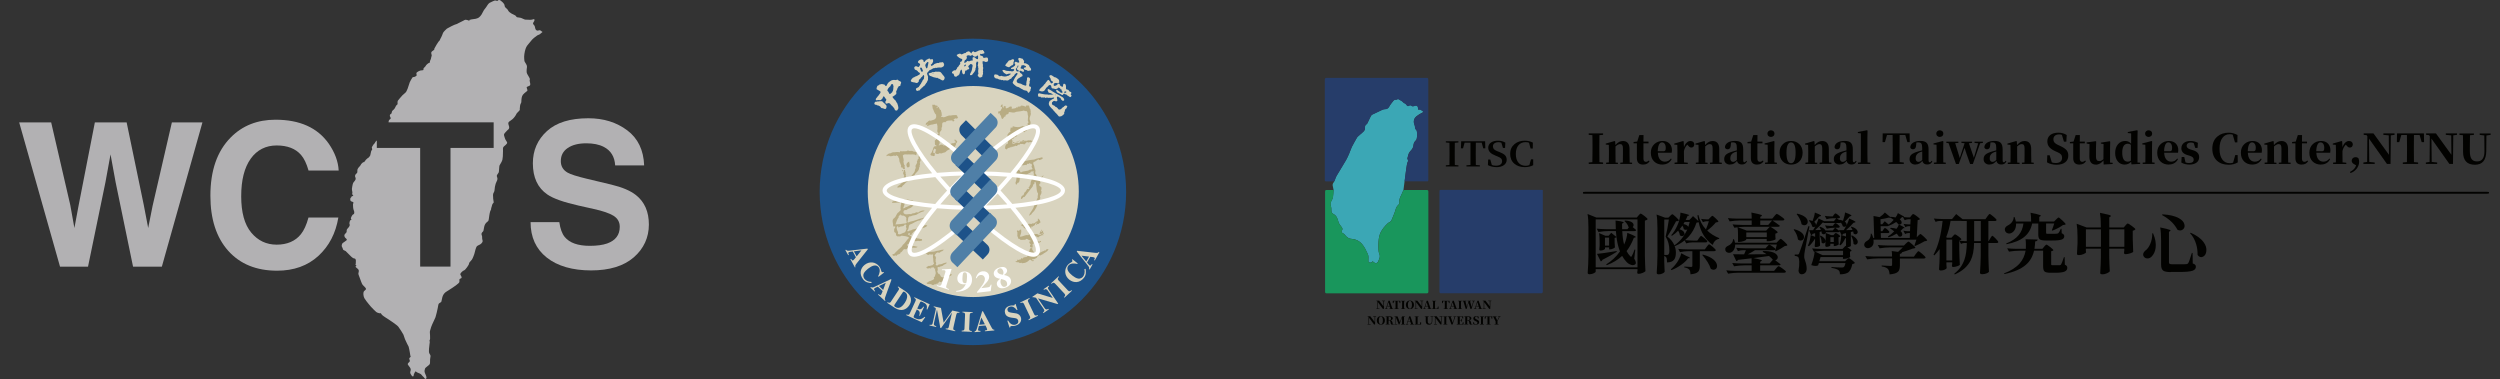<?xml version="1.0" encoding="UTF-8"?>
<svg id="_圖層_1" xmlns="http://www.w3.org/2000/svg" version="1.1" viewBox="0 0 534 81">
  <rect x="0" y="0" width="534" height="81" fill="#333333" stroke="none"/>
  <!-- Generator: Adobe Illustrator 29.0.1, SVG Export Plug-In . SVG Version: 2.1.0 Build 192)  -->
  <defs>
    <style>
      .st0 {
        fill: #020200;
      }

      .st1 {
        fill: #3ba7b5;
      }

      .st2 {
        fill: #1d5289;
      }

      .st3 {
        fill: #4f7fa7;
      }

      .st4 {
        fill: #b8ac84;
      }

      .st5 {
        fill: #fff;
      }

      .st6 {
        fill: #19965c;
      }

      .st7 {
        fill: #d9d4bf;
      }

      .st8 {
        fill: #b2b1b3;
      }

      .st9 {
        fill: #263d6a;
      }
    </style>
  </defs>
  <g>
    <g>
      <path class="st0" d="M339.35,35.01v-.3l.78-.08c.02-.59.03-1.48.03-2.68v-.38c0-1.2,0-2.1-.03-2.7l-.78-.07v-.3h3.07v.3l-.78.07c-.01.59-.02,1.49-.02,2.7v.37c0,1.2,0,2.09.02,2.69l.78.08v.3h-3.07Z"/>
      <path class="st0" d="M343.07,35.01v-.27l.58-.05c.01-.68.02-1.27.02-1.75v-.72c0-.43,0-.85-.03-1.27l-.65-.07v-.21l1.89-.55.12.09.05.77c.28-.32.55-.55.82-.68.24-.12.51-.18.81-.18.43,0,.77.14,1.01.41.26.3.38.72.38,1.27v1.15c0,.67,0,1.25.03,1.76l.52.04v.27h-2.53v-.27l.55-.05c.01-.67.02-1.26.02-1.75v-1.25c0-.33-.05-.57-.15-.71-.09-.14-.24-.21-.45-.21-.28,0-.62.17-.99.5v1.68c0,.49,0,1.07.02,1.76l.5.04v.27h-2.52v-.02Z"/>
      <path class="st0" d="M351,35.16c-.91,0-1.36-.46-1.36-1.37v-3.18h-.71v-.28l.78-.09.45-1.39h.9l-.02,1.4h1.08v.36h-1.08v3.29c0,.45.19.67.57.67.17,0,.37-.09.59-.28l.15.14c-.27.48-.72.72-1.37.72h.02Z"/>
      <path class="st0" d="M355.12,35.16c-.74,0-1.33-.22-1.79-.66-.48-.46-.71-1.09-.71-1.88s.26-1.4.78-1.87c.48-.42,1.05-.64,1.72-.64.63,0,1.13.19,1.5.57.34.37.51.84.51,1.41,0,.22-.02.4-.05.53h-2.96c.02.64.18,1.13.47,1.46.26.3.61.45,1.04.45.53,0,.95-.22,1.27-.66l.17.1c-.18.38-.44.67-.78.87s-.73.3-1.17.3v.02ZM355.29,32.31c.2,0,.33-.06.41-.17.07-.1.1-.3.1-.57,0-.37-.08-.66-.23-.86-.14-.2-.33-.3-.57-.3-.26,0-.46.15-.62.44-.17.33-.27.82-.29,1.45h1.2Z"/>
      <path class="st0" d="M357.69,35.01v-.27l.59-.06c.01-.67.02-1.25.02-1.74v-.72c0-.43,0-.85-.03-1.27l-.65-.07v-.21l1.89-.55.12.09.07,1.25c.12-.42.32-.76.59-1,.24-.23.51-.34.78-.34.49,0,.77.23.84.69-.04.47-.26.71-.64.71-.15,0-.29-.05-.43-.15-.1-.08-.21-.2-.35-.37l-.08-.1c-.33.31-.57.75-.72,1.34v.72c0,.46,0,1.04.02,1.72l.8.08v.27h-2.83v-.02Z"/>
      <path class="st0" d="M362.23,35.01v-.27l.58-.05c.01-.68.02-1.27.02-1.75v-.72c0-.43,0-.85-.03-1.27l-.65-.07v-.21l1.89-.55.12.09.05.77c.28-.32.55-.55.82-.68.24-.12.51-.18.81-.18.43,0,.77.14,1.01.41.26.3.38.72.38,1.27v1.15c0,.67,0,1.25.03,1.76l.52.04v.27h-2.53v-.27l.55-.05c.01-.67.02-1.26.02-1.75v-1.25c0-.33-.05-.57-.15-.71-.09-.14-.24-.21-.45-.21-.28,0-.62.17-.99.5v1.68c0,.49,0,1.07.02,1.76l.5.04v.27h-2.52v-.02Z"/>
      <path class="st0" d="M369.56,35.16c-.38,0-.68-.11-.92-.32-.24-.21-.35-.5-.35-.86,0-.4.13-.72.4-.96.27-.24.76-.47,1.45-.67.16-.05.45-.12.85-.23v-.53c0-.45-.06-.76-.19-.93-.12-.17-.35-.25-.68-.25-.13,0-.25.01-.37.03l-.06.62c-.01.28-.08.49-.21.64-.12.13-.26.19-.44.19-.33,0-.53-.15-.6-.44.03-.42.24-.74.61-.98.38-.24.91-.37,1.57-.37.62,0,1.06.14,1.33.42s.4.74.4,1.37v2.34c0,.3.09.44.27.44.12,0,.25-.11.39-.33l.15.12c-.11.24-.25.41-.43.52-.17.11-.4.16-.68.16-.55,0-.89-.25-1.03-.76-.25.27-.46.46-.64.56-.23.13-.5.2-.83.2v.02ZM370.24,34.57c.2,0,.46-.13.76-.4v-1.81c-.22.06-.38.11-.48.15-.62.26-.93.69-.93,1.3,0,.51.22.77.65.77h0Z"/>
      <path class="st0" d="M375.34,35.16c-.91,0-1.36-.46-1.36-1.37v-3.18h-.71v-.28l.78-.09.45-1.39h.9l-.02,1.4h1.08v.36h-1.08v3.29c0,.45.19.67.57.67.17,0,.37-.09.59-.28l.15.14c-.27.48-.72.72-1.37.72h.02Z"/>
      <path class="st0" d="M377.01,35.01v-.27l.57-.05c.01-.68.02-1.27.02-1.75v-.7c0-.44,0-.88-.03-1.32l-.65-.07v-.21l1.99-.52.12.09-.03,1.39v1.34c0,.49,0,1.08.02,1.75l.53.05v.27h-2.54,0ZM378.27,29.25c-.21,0-.39-.07-.53-.2-.15-.13-.22-.3-.22-.51s.07-.37.22-.51.32-.2.53-.2.39.07.54.2.22.3.22.51-.07.38-.22.51c-.15.13-.33.2-.54.2Z"/>
      <path class="st0" d="M382.57,35.16c-.74,0-1.34-.23-1.79-.7s-.67-1.08-.67-1.85.24-1.36.72-1.83c.46-.45,1.04-.67,1.74-.67s1.29.22,1.75.66c.48.46.72,1.08.72,1.84s-.23,1.4-.68,1.86c-.45.46-1.05.69-1.79.69h0ZM382.57,34.86c.64,0,.97-.74.97-2.23s-.32-2.21-.97-2.21-.98.74-.98,2.21.32,2.23.98,2.23Z"/>
      <path class="st0" d="M385.64,35.01v-.27l.58-.05c.01-.68.02-1.27.02-1.75v-.72c0-.43,0-.85-.03-1.27l-.65-.07v-.21l1.89-.55.12.09.05.77c.28-.32.55-.55.82-.68.24-.12.51-.18.81-.18.43,0,.77.14,1.01.41.26.3.38.72.38,1.27v1.15c0,.67,0,1.25.03,1.76l.52.04v.27h-2.53v-.27l.55-.05c.01-.67.02-1.26.02-1.75v-1.25c0-.33-.05-.57-.15-.71-.09-.14-.24-.21-.45-.21-.28,0-.62.17-.99.5v1.68c0,.49,0,1.07.02,1.76l.5.04v.27h-2.52v-.02Z"/>
      <path class="st0" d="M392.97,35.16c-.38,0-.68-.11-.92-.32-.24-.21-.35-.5-.35-.86,0-.4.13-.72.4-.96.27-.24.76-.47,1.45-.67.16-.05.45-.12.85-.23v-.53c0-.45-.06-.76-.19-.93-.12-.17-.35-.25-.68-.25-.13,0-.25.01-.37.03l-.06.62c-.01.28-.08.49-.21.64-.12.13-.26.19-.44.19-.33,0-.53-.15-.6-.44.03-.42.24-.74.61-.98.38-.24.91-.37,1.57-.37.62,0,1.06.14,1.33.42s.4.74.4,1.37v2.34c0,.3.09.44.27.44.12,0,.25-.11.39-.33l.15.12c-.11.24-.25.41-.43.52-.17.11-.4.16-.68.16-.55,0-.89-.25-1.03-.76-.25.27-.46.46-.64.56-.23.13-.5.2-.83.2v.02ZM393.65,34.57c.2,0,.46-.13.76-.4v-1.81c-.22.06-.38.11-.48.15-.62.26-.93.69-.93,1.3,0,.51.22.77.65.77h0Z"/>
      <path class="st0" d="M396.86,35.01v-.27l.6-.05c.01-.75.02-1.34.02-1.75v-4.46l-.64-.06v-.23l1.95-.37.12.08-.03,1.4v3.64c0,.6,0,1.18.03,1.75l.59.05v.27h-2.64,0Z"/>
      <path class="st0" d="M403.38,35.01v-.3l.88-.09c.01-.58.02-1.47.02-2.67v-.38c0-1.22,0-2.13-.02-2.73h-1.2l-.44,1.52h-.51l.03-1.86h5.75l.03,1.86h-.51l-.44-1.52h-1.21c-.01.6-.02,1.51-.02,2.73v.37c0,1.2,0,2.09.02,2.68l.89.09v.3h-3.27Z"/>
      <path class="st0" d="M409.15,35.16c-.38,0-.68-.11-.92-.32-.24-.21-.35-.5-.35-.86,0-.4.13-.72.4-.96.27-.24.76-.47,1.45-.67.16-.05.45-.12.85-.23v-.53c0-.45-.06-.76-.19-.93-.12-.17-.35-.25-.68-.25-.13,0-.25.01-.37.03l-.06.62c-.01.28-.08.49-.21.64-.12.13-.26.19-.44.19-.33,0-.53-.15-.6-.44.03-.42.24-.74.61-.98.38-.24.91-.37,1.57-.37.62,0,1.06.14,1.33.42s.4.74.4,1.37v2.34c0,.3.09.44.27.44.12,0,.25-.11.39-.33l.15.12c-.11.24-.25.41-.43.52-.17.11-.4.16-.68.16-.55,0-.89-.25-1.03-.76-.25.27-.46.46-.64.56-.23.13-.5.2-.83.2v.02ZM409.83,34.57c.2,0,.46-.13.76-.4v-1.81c-.22.06-.38.11-.48.15-.62.26-.93.69-.93,1.3,0,.51.22.77.65.77h0Z"/>
      <path class="st0" d="M413.08,35.01v-.27l.57-.05c.01-.68.02-1.27.02-1.75v-.7c0-.44,0-.88-.03-1.32l-.65-.07v-.21l1.99-.52.12.09-.03,1.39v1.34c0,.49,0,1.08.02,1.75l.53.05v.27h-2.54,0ZM414.34,29.25c-.21,0-.39-.07-.53-.2-.15-.13-.22-.3-.22-.51s.07-.37.22-.51.32-.2.53-.2.39.07.54.2.22.3.22.51-.07.38-.22.51c-.15.13-.33.2-.54.2Z"/>
      <path class="st0" d="M417.8,35.03l-1.59-4.46-.47-.05v-.26h2.57v.26l-.68.06.98,3.18,1.03-3.17-.68-.07v-.26h2.27v.26l-.67.08,1.06,3.11.92-3.1-.78-.09v-.26h1.79v.26l-.6.09-1.54,4.42h-.59c-.65-1.8-1.05-2.95-1.19-3.45l-1.23,3.45h-.6Z"/>
      <path class="st0" d="M424.97,35.16c-.38,0-.68-.11-.92-.32-.24-.21-.35-.5-.35-.86,0-.4.13-.72.4-.96.27-.24.76-.47,1.45-.67.16-.05.45-.12.85-.23v-.53c0-.45-.06-.76-.19-.93-.12-.17-.35-.25-.68-.25-.13,0-.25.01-.37.03l-.06.62c-.01.28-.08.49-.21.64-.12.13-.26.19-.44.19-.33,0-.53-.15-.6-.44.03-.42.24-.74.61-.98.38-.24.91-.37,1.57-.37.62,0,1.06.14,1.33.42s.4.74.4,1.37v2.34c0,.3.09.44.27.44.12,0,.25-.11.39-.33l.15.12c-.11.24-.25.41-.43.52-.17.11-.4.16-.68.16-.55,0-.89-.25-1.03-.76-.25.27-.46.46-.64.56-.23.13-.5.2-.83.2v.02ZM425.65,34.57c.2,0,.46-.13.76-.4v-1.81c-.22.06-.38.11-.48.15-.62.26-.93.69-.93,1.3,0,.51.22.77.65.77h0Z"/>
      <path class="st0" d="M428.86,35.01v-.27l.58-.05c.01-.68.02-1.27.02-1.75v-.72c0-.43,0-.85-.03-1.27l-.65-.07v-.21l1.89-.55.12.09.05.77c.28-.32.55-.55.82-.68.24-.12.51-.18.81-.18.43,0,.77.14,1.01.41.26.3.38.72.38,1.27v1.15c0,.67,0,1.25.03,1.76l.52.04v.27h-2.53v-.27l.55-.05c.01-.67.02-1.26.02-1.75v-1.25c0-.33-.05-.57-.15-.71-.09-.14-.24-.21-.45-.21-.28,0-.62.17-.99.5v1.68c0,.49,0,1.07.02,1.76l.5.04v.27h-2.52v-.02Z"/>
      <path class="st0" d="M439.27,35.19c-.37,0-.73-.04-1.09-.13-.37-.09-.69-.22-.94-.39l.06-1.5h.51l.46,1.52c.24.09.52.13.85.13.43,0,.76-.1.99-.29.23-.19.35-.46.35-.8,0-.3-.07-.53-.21-.71-.14-.18-.39-.35-.74-.5l-.42-.18c-.61-.27-1.05-.57-1.33-.88-.3-.34-.45-.77-.45-1.27,0-.58.22-1.04.65-1.37.42-.32,1-.48,1.72-.48.67,0,1.26.17,1.77.5l-.08,1.42h-.51l-.44-1.45c-.16-.07-.35-.1-.57-.1-.38,0-.69.09-.91.27s-.33.44-.33.76c0,.29.08.53.24.72.15.17.38.33.7.48l.46.21c.66.3,1.11.6,1.38.9.27.31.4.71.4,1.19,0,.59-.21,1.06-.64,1.41-.45.36-1.07.54-1.87.54h0Z"/>
      <path class="st0" d="M444.2,35.16c-.91,0-1.36-.46-1.36-1.37v-3.18h-.71v-.28l.78-.09.45-1.39h.9l-.02,1.4h1.08v.36h-1.08v3.29c0,.45.19.67.57.67.17,0,.37-.09.59-.28l.15.14c-.27.48-.72.72-1.37.72h.02Z"/>
      <path class="st0" d="M447.69,35.16c-.95,0-1.42-.6-1.4-1.79l.03-2.59-.61-.12v-.24l1.93-.26.11.09-.05,1.42v1.83c0,.61.23.91.69.91.32,0,.62-.14.9-.42l.03-3.22-.58-.11v-.19l1.89-.3.11.09-.03,1.42v3.05l.55.04v.26l-1.92.11-.04-.87c-.21.27-.45.48-.71.64-.3.17-.6.26-.9.26h0Z"/>
      <path class="st0" d="M453.84,35.16c-.59,0-1.07-.22-1.45-.65-.39-.46-.59-1.07-.59-1.84s.21-1.43.64-1.9c.39-.44.9-.66,1.52-.66.49,0,.91.2,1.25.59v-2.21l-.71-.07v-.23l1.98-.37.12.08-.03,1.39v5.42l.57.03v.27l-1.86.1-.07-.54c-.39.39-.84.58-1.35.58h-.02ZM454.48,34.54c.26,0,.49-.08.68-.23v-3.38c-.19-.15-.41-.23-.64-.23-.81,0-1.21.64-1.21,1.91s.39,1.92,1.18,1.92h0Z"/>
      <path class="st0" d="M457.68,35.01v-.27l.57-.05c.01-.68.02-1.27.02-1.75v-.7c0-.44,0-.88-.03-1.32l-.65-.07v-.21l1.99-.52.12.09-.03,1.39v1.34c0,.49,0,1.08.02,1.75l.53.05v.27h-2.54,0ZM458.94,29.25c-.21,0-.39-.07-.53-.2-.15-.13-.22-.3-.22-.51s.07-.37.22-.51.32-.2.53-.2.39.07.54.2.22.3.22.51-.07.38-.22.51c-.15.13-.33.2-.54.2Z"/>
      <path class="st0" d="M463.28,35.16c-.74,0-1.33-.22-1.79-.66-.48-.46-.71-1.09-.71-1.88s.26-1.4.77-1.87c.48-.42,1.05-.64,1.72-.64.63,0,1.13.19,1.5.57.34.37.51.84.51,1.41,0,.22-.02.4-.05.53h-2.96c.02.64.18,1.13.47,1.46.26.3.61.45,1.04.45.53,0,.95-.22,1.27-.66l.17.1c-.18.38-.44.67-.77.87-.34.2-.73.3-1.17.3v.02ZM463.45,32.31c.2,0,.33-.06.41-.17.07-.1.1-.3.1-.57,0-.37-.08-.66-.23-.86-.14-.2-.33-.3-.57-.3-.26,0-.46.15-.62.44-.17.33-.27.82-.29,1.45h1.2Z"/>
      <path class="st0" d="M467.65,35.16c-.63,0-1.21-.15-1.72-.44l.07-1.18h.56l.27,1.15c.22.09.46.13.71.13.69,0,1.03-.24,1.03-.71,0-.2-.06-.36-.17-.48-.13-.14-.37-.26-.7-.37l-.51-.15c-.83-.26-1.25-.73-1.25-1.43,0-.47.17-.85.51-1.13.36-.3.85-.44,1.48-.44.49,0,1.01.13,1.54.39l-.07,1.1h-.49l-.33-1.03c-.18-.09-.39-.13-.63-.13-.27,0-.48.06-.64.19-.16.13-.24.3-.24.51,0,.17.06.32.17.44.13.14.36.26.68.36l.51.15c.88.26,1.31.75,1.31,1.47,0,.51-.19.9-.57,1.18s-.9.42-1.56.42h.04Z"/>
      <path class="st0" d="M476.02,35.19c-1.01,0-1.83-.28-2.46-.85-.67-.62-1.01-1.48-1.01-2.58s.35-1.97,1.06-2.58c.64-.56,1.46-.84,2.47-.84.63,0,1.25.17,1.85.5l-.03,1.58h-.51l-.48-1.66c-.19-.06-.4-.09-.64-.09-.64,0-1.16.25-1.54.75-.42.55-.64,1.33-.64,2.36s.21,1.81.64,2.35c.38.49.91.73,1.58.73.24,0,.47-.04.68-.11l.46-1.63h.51l.03,1.57c-.58.34-1.24.51-1.98.51h.01Z"/>
      <path class="st0" d="M481.15,35.16c-.74,0-1.33-.22-1.79-.66-.48-.46-.71-1.09-.71-1.88s.26-1.4.77-1.87c.48-.42,1.05-.64,1.72-.64.63,0,1.13.19,1.5.57.34.37.51.84.51,1.41,0,.22-.02.4-.05.53h-2.96c.02.64.18,1.13.47,1.46.26.3.61.45,1.04.45.53,0,.95-.22,1.27-.66l.17.1c-.18.38-.44.67-.77.87-.34.2-.73.3-1.17.3v.02ZM481.32,32.31c.2,0,.33-.06.41-.17.07-.1.1-.3.1-.57,0-.37-.08-.66-.23-.86-.14-.2-.33-.3-.57-.3-.26,0-.46.15-.62.44-.17.33-.27.82-.29,1.45h1.2Z"/>
      <path class="st0" d="M483.73,35.01v-.27l.58-.05c.01-.68.02-1.27.02-1.75v-.72c0-.43,0-.85-.03-1.27l-.65-.07v-.21l1.89-.55.12.09.05.77c.28-.32.55-.55.82-.68.24-.12.51-.18.81-.18.43,0,.77.14,1.01.41.26.3.38.72.38,1.27v1.15c0,.67,0,1.25.03,1.76l.52.04v.27h-2.53v-.27l.55-.05c.01-.67.02-1.26.02-1.75v-1.25c0-.33-.05-.57-.15-.71-.09-.14-.24-.21-.45-.21-.28,0-.62.17-.99.5v1.68c0,.49,0,1.07.02,1.76l.5.04v.27h-2.52v-.02Z"/>
      <path class="st0" d="M491.66,35.16c-.91,0-1.36-.46-1.36-1.37v-3.18h-.71v-.28l.78-.09.45-1.39h.9l-.02,1.4h1.08v.36h-1.08v3.29c0,.45.19.67.57.67.17,0,.37-.09.59-.28l.15.14c-.27.48-.72.72-1.37.72h.02Z"/>
      <path class="st0" d="M495.78,35.16c-.74,0-1.33-.22-1.79-.66-.48-.46-.71-1.09-.71-1.88s.26-1.4.77-1.87c.48-.42,1.05-.64,1.72-.64.63,0,1.13.19,1.5.57.34.37.51.84.51,1.41,0,.22-.02.4-.05.53h-2.96c.02.64.18,1.13.47,1.46.26.3.61.45,1.04.45.53,0,.95-.22,1.27-.66l.17.1c-.18.38-.44.67-.77.87-.34.2-.73.3-1.17.3v.02ZM495.95,32.31c.2,0,.33-.06.41-.17.07-.1.1-.3.1-.57,0-.37-.08-.66-.23-.86-.14-.2-.33-.3-.57-.3-.26,0-.46.15-.62.44-.17.33-.27.82-.29,1.45h1.2Z"/>
      <path class="st0" d="M498.35,35.01v-.27l.59-.06c.01-.67.02-1.25.02-1.74v-.72c0-.43,0-.85-.03-1.27l-.65-.07v-.21l1.89-.55.12.09.07,1.25c.12-.42.32-.76.59-1,.24-.23.51-.34.78-.34.49,0,.77.23.84.69-.04.47-.26.71-.64.71-.15,0-.29-.05-.43-.15-.1-.08-.21-.2-.35-.37l-.08-.1c-.33.31-.57.75-.72,1.34v.72c0,.46,0,1.04.02,1.72l.8.08v.27h-2.83v-.02Z"/>
      <path class="st0" d="M502.06,36.97l-.1-.25c.37-.2.66-.4.85-.61.21-.23.37-.49.46-.8l-.44-.24c-.34-.19-.51-.43-.51-.73,0-.22.08-.4.23-.55.15-.14.34-.22.57-.22.27,0,.48.08.65.24.09.23.14.48.14.73,0,.58-.2,1.1-.59,1.57-.34.4-.76.69-1.25.85h-.01Z"/>
      <path class="st0" d="M509.86,35.03l-3.84-5.42.05,4.97,1.17.13v.3h-2.42v-.3l.8-.12.05-5.48-.17-.24-.62-.07v-.3h2.1l3.3,4.56-.04-4.14-1.16-.12v-.3h2.4v.3l-.8.11-.06,6.11h-.77.01Z"/>
      <path class="st0" d="M513.24,35.01v-.3l.88-.09c.01-.58.02-1.47.02-2.67v-.38c0-1.22,0-2.13-.02-2.73h-1.2l-.44,1.52h-.51l.03-1.86h5.75l.03,1.86h-.51l-.44-1.52h-1.21c-.01.6-.02,1.51-.02,2.73v.37c0,1.2,0,2.09.02,2.68l.89.09v.3h-3.27Z"/>
      <path class="st0" d="M523.2,35.03l-3.84-5.42.05,4.97,1.17.13v.3h-2.42v-.3l.8-.12.05-5.48-.17-.24-.62-.07v-.3h2.1l3.3,4.56-.04-4.14-1.16-.12v-.3h2.4v.3l-.8.11-.06,6.11h-.77.01Z"/>
      <path class="st0" d="M528.65,35.19c-1.7,0-2.54-.92-2.54-2.76v-.95c0-1.16,0-2.02-.03-2.6l-.75-.07v-.3h3.1v.3l-.84.08c-.02.57-.03,1.43-.03,2.59v.82c0,.77.13,1.34.39,1.69.25.33.63.49,1.15.49,1.07,0,1.59-.74,1.58-2.21l-.03-3.33-.99-.13v-.3h2.34v.3l-.9.13-.03,3.34c-.02,1.94-.83,2.91-2.42,2.91h0Z"/>
    </g>
    <g>
      <path class="st0" d="M339.55,58.59c-.12,0-.22-.03-.3-.08-.08-.06-.12-.12-.12-.2.09-1.2.14-2.41.16-3.62v-6.12c0-1.17-.06-2.12-.19-2.86l1.86.75h8.66l.36-.42s.07-.07.12-.14c.17-.19.28-.28.34-.28.1,0,.37.17.82.52.45.35.67.57.67.68-.09.13-.28.23-.58.31v7.52c.02,1.15.06,2.24.12,3.27-.09.11-.28.23-.57.36-.32.14-.62.21-.89.21-.2,0-.3-.09-.3-.28,0-.06.02-.13.03-.21,0-.07.02-.13.03-.18v-.33h-8.93v.52c0,.11-.13.23-.4.36-.29.14-.59.21-.89.21h0ZM340.84,57.1h8.93v-10.23h-8.93v10.23ZM348.36,56.55c-.35-.11-.66-.31-.92-.59-.36-.38-.68-.81-.95-1.3-.87.82-1.97,1.48-3.28,1.98l-.13-.17c1.15-.7,2.14-1.62,2.95-2.76-.34-.84-.59-1.86-.75-3.07-.08.09-.21.15-.4.18v.7c0,.11,0,.25.01.42.02.39.04.68.06.88-.05.09-.18.19-.4.28-.24.11-.46.17-.66.17h-.18v-.43h-.88v.33s-.1.12-.31.21c-.24.09-.46.14-.66.14-.17,0-.25-.09-.25-.28.02-.15.04-.36.06-.64,0-.12,0-.22.01-.31v-.61c0-.81-.04-1.44-.12-1.89l1.33.56h.72c.15-.14.33-.35.55-.63l1.12.91c-.04-.28-.08-.71-.12-1.28h-1.49c-.71,0-1.45.07-2.24.2l-.37-.71c.55.06,1.21.09,1.98.11h2.1c-.02-.4-.04-1.02-.06-1.85.86.11,1.41.21,1.62.31.16.07.16.14.01.22l-.24.14c0,.53,0,.92.02,1.18h1.13l.31-.4-.06-.03c-.15-.48-.45-.92-.89-1.32l.13-.1c.59.03,1.04.13,1.37.31.27.16.42.35.45.57.03.2-.03.38-.19.52.35.27.6.48.76.64-.04.15-.17.22-.39.22h-2.59c.05,1.15.18,2.11.39,2.87.19-.38.35-.8.47-1.27.12-.46.2-.87.22-1.23.9.35,1.47.6,1.68.75.16.11.15.19-.01.24l-.28.07c-.41,1.08-.92,2.02-1.55,2.84.23.45.49.81.78,1.09.07.09.13.13.18.13s.1-.07.16-.17c.2-.35.39-.81.58-1.38l.16.03-.22,1.91c.35.59.43.98.25,1.17-.23.23-.55.28-.97.15h0ZM341.92,55.83l-.4-.79-.4-.81c.85-.07,2.25-.28,4.19-.61l.03.17c-.84.53-1.86,1.1-3.06,1.71-.06.18-.18.29-.36.33h0ZM342.82,52.46h.88v-1.71h-.88v1.71Z"/>
      <path class="st0" d="M354.3,58.6c-.13,0-.23-.03-.31-.08-.08-.06-.12-.12-.12-.2.09-1.2.14-2.41.16-3.62v-6.02c0-1.17-.06-2.12-.19-2.86l1.82.68h.7l.37-.36s.07-.07.12-.13c.18-.17.3-.25.36-.25.09,0,.35.2.77.59s.63.64.63.75c-.09.11-.29.17-.61.17-.01,0-.02.03-.03.06-.8,1.55-1.42,2.61-1.83,3.19.7.53,1.2,1.16,1.51,1.88,1.17-.78,2.09-1.91,2.76-3.39-.26.14-.51.11-.76-.08-.01-.21-.11-.46-.3-.74-.17.27-.37.53-.6.78.56.18.89.42,1.01.74.11.27.05.48-.19.63-.23.15-.48.13-.74-.08-.03-.3-.15-.63-.37-.99-.42.44-.86.8-1.33,1.1l-.16-.13c.49-.52.9-1.17,1.25-1.94.21-.41.38-.9.52-1.46.14-.56.21-1.03.21-1.42,1.55.33,2.14.55,1.76.64l-.25.06c-.1.27-.23.56-.4.86h.79c.26-.24.52-.52.78-.82l1.15,1.06c-.06-.27-.13-.67-.21-1.2l.21-.1c.28,1.21.81,2.23,1.61,3.08.24-.57.45-1.15.63-1.74h-.49c-.25,0-.51.07-.78.2l-.4-.71c.3.06.67.09,1.1.11h.49l.36-.38s.08-.07.15-.14c.15-.16.25-.24.31-.24.09,0,.33.18.72.55s.58.6.58.7c-.08.08-.27.14-.57.17-.41.53-1.02,1.11-1.83,1.73.66.64,1.51,1.18,2.56,1.62v.15c-.67.11-1.13.54-1.39,1.3-.79-.58-1.41-1.24-1.88-1.99-.51-.79-.88-1.75-1.13-2.88-.07.05-.22.08-.45.11-.74,2.36-2.27,4.03-4.61,5.02l-.12-.17c.22.47.33.98.33,1.52,0,.72-.13,1.24-.4,1.56-.3.37-.8.56-1.49.57,0-.56-.06-.92-.18-1.1-.08-.12-.22-.21-.42-.28v1.16c.02.94.05,1.68.09,2.22-.06.12-.19.23-.4.33-.26.14-.55.21-.86.21h-.01ZM355.48,54.46h.57c.12,0,.21-.02.28-.07.17-.13.25-.41.25-.84,0-1.19-.27-2.19-.8-3,.28-1.14.51-2.36.69-3.65h-.98v7.55h-.01ZM357.02,57.7l-.13-.18c.29-.23.59-.53.89-.89.31-.35.59-.77.84-1.24s.42-.91.5-1.3l1.04.56c.42.16.67.28.76.38.08.07.05.12-.09.14h-.24c-.35.48-.85.95-1.52,1.42-.67.47-1.35.85-2.06,1.11h0ZM361.1,58.59c-.03-.51-.12-.85-.27-1-.2-.23-.56-.39-1.07-.47v-.18c.49.03.97.06,1.46.08.18,0,.27-.08.27-.24v-3.12h-.95c-.54,0-1.1.07-1.7.2l-.37-.7c.55.06,1.21.09,1.98.11h3.7l.39-.54s.07-.09.13-.17c.19-.25.31-.38.37-.38.1,0,.37.18.8.55s.65.6.65.7c-.03.15-.15.22-.37.22h-3.04v3.15c0,.57-.11.98-.34,1.23-.29.31-.83.49-1.62.56h-.02ZM360.61,48.47c.09-.23.19-.59.31-1.07h-1.07s-.05.09-.09.15c-.07.14-.13.24-.18.31.58.11.92.32,1.03.61ZM360.18,51.99l-.39-.71c.53.06,1.15.09,1.88.11h.88l.34-.49s.05-.07.09-.13c.17-.25.29-.38.36-.38.1,0,.35.17.75.51s.6.56.6.66c-.04.15-.17.22-.4.22h-2.86c-.4,0-.82.07-1.25.2h0ZM366.39,57.51c-.28.17-.6.14-.97-.1-.28-.89-.88-1.88-1.82-2.95l.13-.08c.99.26,1.76.62,2.3,1.09.45.39.69.8.73,1.23.03.38-.09.66-.37.83v-.02Z"/>
      <path class="st0" d="M369.06,53.96c-.27-.07-.44-.24-.52-.49-.11-.45.1-.78.63-1,.27-.11.5-.28.69-.52.22-.26.32-.54.31-.84h.21c.09.22.16.47.21.74h8.87l.4-.42s.05-.06.1-.11c.2-.2.33-.31.4-.31.09,0,.35.2.78.61.43.4.64.66.64.76-.08.1-.26.16-.54.17-.68.46-1.32.84-1.94,1.13l-.13-.08c.14-.47.26-.93.36-1.37h-8.9c0,.41-.07.76-.24,1.06-.15.29-.35.49-.6.61-.24.12-.48.14-.73.06h0ZM369.12,58.45l-.39-.7c.55.06,1.21.09,1.98.11h3.44v-1.18h-1.52c-.71,0-1.45.07-2.24.2l-.39-.71c.55.06,1.21.09,1.98.11h2.16v-1.11c-.93.12-1.89.23-2.86.33-.11.17-.24.26-.4.28l-.7-1.48c.74.02,1.52.03,2.36.03.11-.21.24-.51.39-.89h-.64c-.34,0-.7.07-1.07.2l-.37-.71c.55.06,1.21.09,1.98.11h4.29l.34-.39s.05-.05.09-.1c.17-.2.29-.29.36-.29.1,0,.34.13.73.4.4.28.6.46.6.56-.03.15-.15.22-.37.22h-4c-.62.39-1.14.69-1.57.89.76,0,2.01,0,3.76-.03h.28c-.24-.18-.52-.34-.83-.5l.07-.18c.83-.02,1.52.07,2.06.25.45.15.76.36.94.64.16.23.19.46.1.68s-.26.35-.5.39c.51.37.89.66,1.16.88-.03.15-.16.22-.39.22h-3.98v1.18h2.97l.42-.5s.07-.09.13-.17c.21-.23.34-.35.4-.35.1,0,.39.17.86.52.48.34.72.57.72.67-.03.15-.16.22-.39.22h-9.73c-.71,0-1.45.07-2.24.2h0ZM370.45,48.64l-.37-.71c.55.06,1.21.09,1.98.11h2.1v-.95h-2.47c-.71,0-1.45.07-2.24.2l-.37-.7c.55.06,1.21.09,1.98.11h3.1c0-.55-.02-.98-.07-1.3,1.1.21,1.8.38,2.09.49.2.08.22.18.07.28l-.25.15v.38h2.55l.43-.5s.07-.09.13-.17c.21-.23.34-.35.4-.35.1,0,.4.17.89.52.5.35.75.58.75.67-.04.15-.17.22-.4.22h-2.15c.44.29.96.66,1.58,1.13-.04.15-.17.22-.4.22h-7.1c-.71,0-1.45.07-2.24.2h0ZM371.24,51.68v-1.55c0-.66-.03-1.2-.1-1.62l1.97.75h4.14l.37-.4s.05-.07.1-.11c.18-.2.3-.31.37-.31.1,0,.4.17.89.52.5.35.75.57.75.68-.1.13-.27.22-.51.26v.43c0,.09.01.2.01.33.02.2.03.34.04.43-.04.08-.24.18-.6.28-.38.11-.7.17-.97.17h-.33v-.5h-4.38v.13c0,.08-.16.19-.49.31-.37.13-.72.2-1.04.2h-.24.02ZM373.01,50.65h4.38v-.99h-4.38v.99ZM375.98,56.28h2l.7-.79c-.13-.2-.4-.46-.82-.81-.58.09-1.62.23-3.13.42-.09,0-.15.02-.19.03.88.17,1.44.3,1.67.4.16.07.16.15.01.24l-.24.14v.38h0ZM375.99,48.04h1.71l.82-.95h-2.53v.95Z"/>
      <path class="st0" d="M384.04,51.14c-.07-.66-.37-1.36-.91-2.1l.13-.08c.76.2,1.32.47,1.68.84.3.3.43.61.39.93-.03.3-.18.5-.45.6-.28.11-.56.05-.85-.18h.01ZM384.85,58.59c-.39,0-.62-.25-.69-.74.13-.71.18-1.36.16-1.95-.03-.59-.12-.93-.27-1.04s-.38-.18-.7-.21v-.28h.6c.1,0,.16,0,.19-.04.05-.03.11-.11.18-.25.14-.33.79-2.26,1.95-5.77l.24.04c-.04.21-.11.59-.22,1.11-.47,2.39-.73,3.77-.78,4.15-.09.45-.13.87-.13,1.28,0,.19.08.47.21.85.23.64.33,1.21.31,1.71,0,.34-.11.62-.31.82-.19.2-.44.31-.75.31h.01ZM384.82,47.89c-.11-.68-.46-1.4-1.06-2.17l.13-.08c.8.18,1.39.45,1.79.81.32.3.47.62.45.96-.02.31-.16.52-.43.64-.28.12-.57.07-.88-.15h0ZM393,58.59c.02-.42-.08-.72-.31-.89-.25-.2-.75-.36-1.49-.49v-.18c.89.07,1.6.11,2.13.11.24,0,.39-.02.46-.07.18-.11.31-.4.4-.88h-5.68s-.03.11-.06.18c-.04.15-.07.26-.1.32-.36.17-.84.15-1.46-.06.02-.05.03-.09.04-.13.41-1.11.63-2.04.67-2.79l1.7.79h4.38v-.93h-3.98c-.71,0-1.45.07-2.24.2l-.4-.71c.55.06,1.21.09,1.98.11h4.52l.66-.67.09.06v-1.66s-.08,0-.16,0c-.3.65-.63,1.15-1,1.49l-.24-.11c.25-.63.37-1.32.37-2.08l1.03.32v-.72l-.61.15c-.08.17-.19.26-.34.28l-.37-.81c-.06.12-.18.18-.36.18h-2.58v-.04c-.01.07-.03.14-.06.2l1.18.47h.46l.19-.22s.04-.04.06-.07c.1-.11.18-.17.24-.17.1,0,.28.1.55.29s.4.34.4.45c-.06.09-.18.15-.36.18v.53c0,.12.01.26.01.43.02.24.03.42.04.54-.04.07-.16.15-.37.24-.2.08-.39.13-.54.13h-.16v-.49h-.73v.35c0,.06-.07.12-.22.18-.17.08-.37.13-.6.13-.08,0-.14-.03-.19-.08-.05-.06-.07-.12-.07-.2.04-.42.07-.98.1-1.7v-.99c-.07.16-.18.25-.34.28-.17.03-.34-.03-.51-.17,0-.16-.02-.31-.06-.45l-.39.13v.99c.02.82.05,1.45.09,1.91-.06.07-.16.14-.3.21-.19.07-.4.11-.63.11-.15,0-.22-.09-.22-.28.02-.15.04-.35.06-.6,0-.12,0-.22.02-.29v-.6h-.03c-.39.64-.81,1.17-1.28,1.59l-.22-.13c.32-.66.52-1.41.6-2.24l.94.36v-.77l-.52.14c-.07.16-.18.25-.34.26l-.43-1.04c.34,0,.63,0,.86,0,.57-.88.95-1.72,1.16-2.51l1.21.59h2.07l.51-.63h-.76c-.42,0-.85.07-1.31.2l-.39-.71c.33.06.72.09,1.16.11h.55l.22-.32s.05-.06.09-.11c.11-.14.19-.21.25-.21.1,0,.29.11.57.33s.42.39.42.49c-.04.15-.16.22-.36.22h-.33c.17.12.34.25.52.39l.09-.06c.24.04.48.1.72.2.26-.75.4-1.35.43-1.78.69.25,1.11.44,1.28.56.13.09.12.17-.03.22l-.25.08c-.4.46-.75.83-1.06,1.11.25.18.38.38.39.6,0,.2-.07.34-.24.44-.17.1-.36.08-.57-.05-.06-.24-.19-.5-.39-.78-.07.06-.16.08-.27.08h-3.37l-.03-.08h-.25c-.45.55-.98,1.08-1.6,1.6.25,0,.65,0,1.19-.03h.04c-.09-.25-.19-.45-.31-.61l.16-.07c.6.2.97.46,1.12.78h1.58l.49-.6c.31.23.61.47.91.71l-.07-.17c.4,0,.74,0,1.01,0,.56-.85.94-1.68,1.16-2.49.69.3,1.11.51,1.27.64.12.1.09.17-.07.21l-.28.07c-.41.48-.94,1.01-1.6,1.57.44-.02.9-.03,1.39-.04-.14-.29-.26-.5-.36-.63l.15-.07c.64.2,1.04.46,1.22.81.16.29.13.52-.07.7-.21.18-.44.16-.7-.04-.02-.16-.05-.31-.1-.46l-.49.13v2.98s-.07.08-.21.14c-.16.07-.34.1-.55.11.47.31.75.52.85.65.08.1.05.18-.07.22l-.21.08v.4c0,.08.01.19.01.31.02.19.03.33.04.42-.04.08-.21.17-.5.27-.29.1-.56.15-.8.15h-.25v-.38h-4.79s-.02.1-.04.18c-.1.31-.17.54-.22.7h5.52l.33-.32s.05-.05.09-.08c.17-.17.29-.25.36-.25.1,0,.34.15.72.45s.57.5.57.6c-.12.11-.3.18-.54.21-.19.98-.53,1.61-1.03,1.88-.43.21-.98.32-1.65.31h.02ZM387.64,48.45c-.17.09-.37.06-.57-.08-.03-.2-.11-.43-.25-.67-.13-.22-.28-.41-.45-.57l.16-.1c.22.04.43.1.63.18.27-.66.43-1.26.49-1.81.68.25,1.09.44,1.25.56.12.09.1.17-.06.22l-.27.08c-.33.39-.68.77-1.06,1.14.25.18.37.38.37.6,0,.2-.07.35-.25.44h.01ZM389.72,51.9c-.2.15-.41.12-.63-.08,0-.48-.12-.96-.36-1.42l.18-.07c.53.27.85.58.97.92.09.29.03.51-.16.65ZM390.2,48.84l-.39-.7c.33.06.72.09,1.16.11h.52l.22-.29s.03-.05.06-.08c.11-.15.2-.22.27-.22.1,0,.28.1.54.31.26.21.39.36.39.47-.04.14-.16.21-.37.21h-.85c-.5,0-1.01.07-1.55.2h0ZM390.97,51.69h.73v-1.03h-.73v1.03ZM396.45,52.24c-.18.06-.37,0-.54-.16,0-.52-.17-1.1-.51-1.73l.18-.07c.48.24.82.52,1.03.82.18.25.24.49.19.72-.05.21-.17.35-.35.41h0Z"/>
      <path class="st0" d="M398.53,52.88c-.25-.17-.36-.39-.33-.68.04-.32.25-.57.63-.77.22-.11.4-.29.55-.53.16-.29.23-.62.22-.99h.16c.17.3.29.61.36.91h.21l-.15-4.69,1.31.25c.51-.35.88-.68,1.12-.99l1.15.96.04-.04c.39,0,.76.06,1.1.14.24-.33.4-.65.49-.93l1.34.75c-.06.12-.21.15-.46.1-.07.09-.2.23-.39.4-.04.04-.07.07-.09.08.23.18.36.37.39.57.04.2,0,.35-.15.45-.14.11-.32.12-.54.05-.09-.13-.24-.3-.46-.5-.52.33-1.02.59-1.51.78l-.03-.04c-.04.1-.15.15-.33.15h-1.46l.04,1.07h.33l.22-.33s.05-.07.09-.13c.11-.15.19-.22.25-.22.09,0,.27.12.54.36.27.24.4.41.4.51-.04.15-.16.22-.36.22h-1.48l.04,1.03h6.16l.03-1.03h-.39c-.2,0-.41.07-.63.2l-.39-.71c.28.06.61.09.98.11h.45l.04-1.07h-.4c-.2,0-.41.07-.63.2l-.4-.7c.28.06.62.09,1.01.11h.45l.06-1.09h-.49c-.25,0-.51.07-.78.2l-.39-.71c.29.06.64.09,1.04.11h.48l.28-.36s.05-.07.1-.13c.14-.16.24-.24.3-.24.1,0,.37.16.8.48s.65.53.65.63c-.1.1-.26.17-.49.2l-.19,3.66.33-.35s.07-.06.12-.11c.16-.16.27-.24.33-.24.09,0,.35.21.79.62s.66.67.66.77c-.1.09-.28.14-.54.15-.67.39-1.36.74-2.07,1.04l-.12-.1c.03-.08.08-.24.15-.46.13-.37.22-.64.27-.81h-9.18c.15.87-.1,1.45-.76,1.73-.35.14-.65.12-.91-.06l.04.02ZM403.62,58.59c-.05-.54-.17-.92-.36-1.14-.26-.27-.7-.45-1.33-.54v-.2c.65.03,1.29.06,1.94.1.19,0,.28-.08.28-.24v-1.37h-3.09c-.71,0-1.45.07-2.24.2l-.39-.71c.55.06,1.21.09,1.98.11h3.73c0-.5-.02-.9-.07-1.18l1.36.18c.38-.33.72-.65,1.03-.96h-2.73c-.71,0-1.45.07-2.24.2l-.4-.71c.55.06,1.21.09,1.98.11h3.61l.42-.42s.07-.06.12-.11c.21-.2.35-.31.42-.31.1,0,.37.2.82.59s.67.64.67.74c-.11.1-.3.16-.58.17-.9.34-1.66.6-2.28.78-.03.2-.18.31-.46.35v.59h3l.42-.59s.07-.09.12-.15c.21-.29.35-.43.42-.43.1,0,.38.2.84.6.46.4.69.65.69.75-.04.15-.17.22-.4.22h-5.08v1.45c0,.63-.12,1.08-.37,1.34-.31.33-.91.52-1.82.6v-.02ZM403.42,47.97c.36-.27.72-.61,1.07-1.02-.22-.17-.45-.32-.69-.45-.08.03-.2.02-.36-.03-.45.14-1.04.26-1.77.36l.03,1.07h.36l.52-.64c.28.23.56.46.83.7h.01ZM403.36,50.72l-.1-.21c.51-.32.95-.68,1.34-1.09-.29-.24-.58-.45-.88-.63l.15-.14c.51.05.91.12,1.22.22.22-.26.39-.56.51-.91,1.06.49,1.44.76,1.13.79h-.22c-.12.17-.31.36-.57.59.23.2.36.42.39.65.02.2-.04.36-.19.47s-.34.12-.58.03c-.1-.2-.24-.39-.43-.59-.56.34-1.14.61-1.76.79v.03Z"/>
      <path class="st0" d="M417.54,58.62l-.12-.13c1.04-.83,1.77-1.83,2.18-3.02.32-.91.49-2.1.51-3.57h-.48c-.25,0-.5.07-.75.2l-.39-.71c.3.06.67.09,1.1.11h.51v-4.29h-1.13l-.02-.03h-2.31c-.2,1.26-.51,2.43-.94,3.5l.24.1h.89l.33-.36s.07-.07.12-.13c.15-.16.25-.24.31-.24.1,0,.35.15.76.46.41.31.61.51.61.61-.08.11-.23.19-.46.24v1.94c.02,1.15.06,2.24.12,3.27-.07.09-.25.19-.55.29-.32.11-.6.17-.83.17-.21,0-.31-.09-.31-.28,0-.06.02-.13.03-.21,0-.07.02-.13.03-.18v-.33h-1.24v.43c0,.09.02.21.02.35.02.2.03.35.04.45-.04.11-.16.22-.37.32-.26.13-.56.2-.89.2-.11,0-.2-.03-.27-.08-.07-.06-.1-.12-.1-.2.07-.84.11-1.76.13-2.76v-1.53c-.42.56-.8,1-1.13,1.34l-.19-.14c.96-1.71,1.61-4.11,1.95-7.22h-.55c-.31,0-.63.07-.95.2l-.37-.71c.55.06,1.21.09,1.98.11h1.91l.88-1.07c.46.36.91.73,1.37,1.1h4.87l.4-.56s.05-.07.1-.14c.2-.28.33-.42.4-.42.1,0,.37.19.82.57s.67.62.67.72c-.03.15-.16.22-.39.22h-1.36v4.29h.06l.33-.57s.05-.09.1-.17c.17-.27.28-.4.34-.4.09,0,.33.2.71.59s.57.64.57.74c0,.15-.13.22-.37.22h-1.74v2.87c.02,1.15.06,2.24.12,3.27-.08.12-.23.23-.45.32-.3.13-.63.2-1,.2-.14,0-.25-.03-.34-.08-.08-.06-.13-.12-.13-.2.09-1.2.14-2.41.16-3.62v-2.76h-1.42c-.03,1.56-.27,2.8-.73,3.72-.64,1.28-1.77,2.28-3.41,3h.02ZM415.75,55.64h1.24v-4.46h-1.24v4.46ZM421.68,51.5h1.42v-4.29h-1.42v4.29Z"/>
      <path class="st0" d="M428.15,58.55l-.09-.15c1.45-.55,2.56-1.26,3.34-2.13.66-.75,1.08-1.66,1.27-2.72h-1.31c-.71,0-1.45.07-2.24.2l-.39-.71c.55.06,1.21.09,1.98.11h2.01c.02-.22.02-.55.01-.99,0-.4-.03-.72-.06-.96-.03-.26-.05-.29-.07-.1l2.65.07c-.03.23-.21.37-.54.4,0,.46-.06.99-.15,1.57h1.7l.37-.45s.07-.09.13-.15c.18-.2.3-.29.36-.29.1,0,.37.18.82.53s.67.58.67.68c-.09.1-.25.17-.48.21v2.76c0,.09.02.15.06.18s.13.04.28.04h1.48c.13,0,.23-.07.3-.17.13-.22.33-.74.61-1.56h.15l.04,1.62c.21.08.35.18.42.29.07.1.1.24.1.4,0,.34-.18.6-.55.77-.41.18-1.06.26-1.95.26h-1.1c-.66,0-1.08-.1-1.28-.29-.19-.19-.28-.56-.28-1.13v-3.3h-1.94c-.28,1.25-.86,2.27-1.76,3.04-1.03.89-2.56,1.55-4.58,1.96h.02ZM428.59,52.17l-.06-.17c1.17-.46,2.06-1.05,2.65-1.77.56-.67.9-1.5,1.03-2.49h-1.57c0,.48-.07.9-.24,1.25-.17.33-.4.58-.69.74-.26.15-.53.19-.82.11-.31-.08-.51-.27-.61-.56-.15-.47.06-.86.64-1.16.31-.14.58-.36.82-.67.26-.34.39-.71.39-1.09h.18c.12.33.21.65.28.96h3.26c0-.8-.04-1.43-.12-1.88,1.06.21,1.73.38,2.01.49.2.08.23.17.09.25l-.24.14v1h3.16l.42-.43s.07-.07.12-.11c.21-.22.35-.33.42-.33.09,0,.37.22.83.65.47.44.7.71.7.81-.1.09-.29.14-.58.15-.63.46-1.38.86-2.27,1.2l-.12-.08c.14-.31.31-.79.52-1.45h-1.74v1.99c0,.09.02.15.07.18.04.03.15.04.31.04h1.03c.46,0,.74,0,.85-.03.16,0,.28-.04.36-.11.14-.13.31-.44.52-.93h.15l.04.95c.37.14.55.35.55.64,0,.33-.18.57-.54.7-.4.15-1.11.22-2.15.21h-1.25c-.67,0-1.1-.09-1.31-.26-.2-.17-.3-.52-.3-1.04v-2.33h-1.31c-.25,1.21-.82,2.17-1.7,2.88-.88.72-2.15,1.23-3.8,1.55h.02Z"/>
      <path class="st0" d="M449.08,58.59c-.32,0-.48-.09-.48-.28,0-.06,0-.13.02-.22.07-1.05.11-2.1.13-3.15v-1.83h-3.21v.28c0,.08.01.18.01.28,0,.09.02.16.03.2-.02.13-.19.26-.52.4-.34.15-.68.22-1.03.22-.26,0-.39-.09-.39-.28.06-.75.1-1.51.12-2.28v-1.28c0-1.17-.07-2.12-.19-2.86l2.1.79h3.07v-.26c0-1.17-.07-2.12-.19-2.86.79.16,1.38.29,1.76.39.33.08.52.16.57.24.05.05.02.1-.09.17l-.25.17v2.16h3.09l.37-.43s.07-.07.12-.14c.18-.2.3-.29.36-.29.1,0,.4.18.9.55s.75.6.75.7c-.15.16-.34.26-.58.31v1.53c.03,1.27.06,2.27.1,2.98-.06.09-.27.2-.63.31-.37.12-.69.18-.97.18-.24,0-.36-.09-.36-.28,0-.07.02-.16.03-.28,0-.08.02-.16.03-.22v-.39h-3.22v1.63c.02,1.12.06,2.18.12,3.18-.07.14-.26.28-.58.43-.35.16-.68.24-1,.24h0ZM445.55,52.71h3.21v-3.72h-3.21v3.72ZM450.54,52.71h3.22v-3.72h-3.22v3.72Z"/>
      <path class="st0" d="M458.71,55.2c-.34,0-.6-.12-.78-.38-.15-.21-.19-.44-.12-.68.06-.21.2-.41.42-.6.42-.29.77-.76,1.06-1.42.31-.72.45-1.48.43-2.28h.18c.49,1.13.67,2.17.54,3.11-.1.76-.38,1.37-.83,1.83-.26.28-.56.42-.89.43h-.01ZM463.74,58.12c-.82,0-1.38-.1-1.67-.31-.31-.22-.46-.65-.46-1.28v-5.09c0-1.17-.06-2.12-.19-2.86,1.08.22,1.76.39,2.04.52.2.08.22.17.07.26l-.24.15v6.52c0,.16.05.27.15.33s.3.09.6.09h1.61c.72,0,1.15,0,1.31-.03.21,0,.36-.09.46-.24.14-.21.39-.93.76-2.15h.15l.04,2.24c.26.09.43.19.53.3.09.11.14.24.14.41,0,.4-.24.68-.72.85-.53.18-1.48.26-2.85.26h-1.74v.03ZM466.24,49.02c-.34.27-.73.28-1.16.03-.23-.48-.6-.99-1.1-1.52-.62-.62-1.34-1.15-2.16-1.59l.03-.08.03-.08c1.49.08,2.66.35,3.5.81.69.37,1.09.82,1.21,1.35.11.46,0,.82-.34,1.09h0ZM469.4,54.44c.02-.77-.08-1.53-.3-2.28-.28-.94-.71-1.72-1.3-2.34l.12-.11c1.27.56,2.2,1.23,2.77,2.02.48.65.67,1.3.58,1.95-.07.58-.31.96-.73,1.16s-.8.07-1.15-.39h.01Z"/>
    </g>
    <path class="st0" d="M434.86,40.97h96.38c.63.03.37.15.39.23.03.14-.05.17-.41.18h-192.18c-1.04,0-.91.02-.92-.22v-.07q.01-.12.51-.12h96.23Z"/>
    <g>
      <path class="st9" d="M329.54,40.59v21.72c0,.22-.12.33-.35.33h-21.4c-.21,0-.32-.1-.32-.31v-21.47c0-.26.09-.3.32-.3h21.45c.09,0,.19.02.31.03h-.01Z"/>
      <path class="st1" d="M300.02,38.71c-.08.62-.16,1.23-.24,1.85-.17.38-.31.78-.5,1.14-.24.46-.44.93-.37,1.47.03.24-.05.42-.23.58-.33.28-.5.66-.61,1.07-.09.34-.22.67-.35,1-.17.43-.34.86-.53,1.28-.06.12-.19.22-.31.3-.13.09-.3.13-.41.24-.33.32-.67.65-.95,1.02-.38.51-.72,1.04-.88,1.67-.23.9-.24,1.81-.23,2.73,0,.45.08.87.25,1.29.08.19.08.44.03.65-.06.28-.21.55-.31.82-.12.31-.38.46-.69.34-.18-.07-.33-.23-.5-.37,0,0-.05.05-.08.09-.16.21-.35.25-.6.18-.27-.08-.23-.29-.22-.49.01-.44.07-.9-.13-1.31-.36-.74-.67-1.5-1.23-2.14-.58-.67-1.29-1.02-2.15-1.09-.57-.04-1.02-.26-1.36-.7-.16-.21-.32-.41-.59-.52-.24-.1-.34-.38-.19-.59.21-.3.09-.51-.09-.75-.26-.36-.57-.69-.68-1.15-.15-.67-.41-1.3-1.08-1.63-.36-.18-.4-.48-.41-.83,0-.26,0-.54-.08-.78-.15-.44-.12-.82.11-1.22.13-.23.27-.47.31-.73.08-.52.09-1.05.13-1.58-.05-.24-.08-.48-.15-.72-.1-.32-.06-.59.16-.85.07-.08.1-.19.15-.29.04-.09.09-.17.12-.26.11-.28.18-.59.34-.85.67-1.14,1.39-2.26,2.05-3.41.27-.46.47-.96.69-1.45.2-.47.35-.96.57-1.41.32-.65.7-1.28,1.06-1.92.05-.09.11-.18.19-.24.38-.34.76-.66,1.14-1,.29-.25.44-.56.4-.96-.03-.29.07-.54.35-.69.05-.03.09-.07.12-.12.24-.5.49-.99.72-1.49.09-.21.2-.37.42-.47.71-.33,1.4-.68,2.11-1,.19-.09.41-.12.62-.13.36-.01.66-.21.82-.52.13-.25.3-.49.47-.72.14-.19.29-.38.45-.56.08-.08.18-.18.29-.2.21-.04.45.03.63-.16.02-.02.07-.01.09,0,.28.16.56.3.83.48.17.11.29.34.47.4.25.09.4.25.52.44.15.24.32.22.51.1.18-.11.36-.11.51.02.17.15.34.14.54.06.09-.04.18-.06.28-.08.29-.06.49.06.55.35.03.13.03.26.05.38.02.12.08.18.22.12.07-.03.18-.05.24-.02.18.1.36.21.52.34.18.15.14.22-.07.32-.21.09-.41.21-.6.32-.15.09-.29.21-.43.3-.79.51-1,1.21-.63,2.08.05.12.07.26.07.39,0,.21.04.39.22.53.08.07.15.19.17.3.11.52.1,1.05,0,1.58-.03.14-.07.31-.17.4-.32.29-.51.64-.54,1.05-.03.49-.26.84-.58,1.18-.06.06-.11.12-.16.18-.37.42-.4.97-.56,1.47-.01.03,0,.08.02.11.18.28.15.54-.02.81-.04.07-.06.17-.07.25-.06.34-.12.68-.17,1.02-.12.88-.24,1.77-.35,2.65v.05Z"/>
      <path class="st6" d="M284.86,40.57c-.04.53-.05,1.06-.13,1.58-.04.25-.18.5-.31.73-.23.4-.25.78-.11,1.22.08.24.07.52.08.78,0,.34.05.65.41.83.66.33.93.96,1.08,1.63.1.47.42.79.68,1.15.17.25.3.45.09.75-.15.2-.05.49.19.59.26.11.42.31.59.52.35.44.8.66,1.36.7.86.07,1.57.42,2.15,1.09.56.64.87,1.4,1.23,2.14.2.41.14.87.13,1.31,0,.2-.05.41.22.49.25.07.44.03.6-.18.03-.04.07-.08.08-.09.18.13.32.29.5.37.31.13.57-.02.69-.34.11-.27.25-.54.31-.82.05-.21.04-.46-.03-.65-.17-.42-.25-.84-.25-1.29,0-.92,0-1.83.23-2.73.16-.63.5-1.17.88-1.67.28-.37.62-.69.95-1.02.11-.11.28-.15.41-.24.12-.08.25-.18.31-.3.19-.42.36-.85.53-1.28.13-.33.26-.66.35-1,.11-.41.28-.79.61-1.07.18-.16.26-.34.23-.58-.07-.54.13-1,.37-1.47.19-.37.34-.76.5-1.14h4.97c.23,0,.34.11.34.34v21.39c0,.23-.12.35-.36.35h-21.37c-.22,0-.33-.11-.33-.32v-21.44q0-.32.31-.32h1.52-.01Z"/>
      <path class="st9" d="M300.02,38.71c.12-.88.23-1.77.35-2.65.05-.34.11-.68.17-1.02.01-.09.03-.18.07-.25.16-.27.2-.54.02-.81-.02-.03-.04-.08-.02-.11.16-.5.19-1.05.56-1.47.05-.06.11-.12.16-.18.32-.33.55-.69.58-1.18.03-.41.22-.76.54-1.05.1-.09.15-.26.17-.4.09-.52.11-1.05,0-1.58-.02-.11-.09-.23-.17-.3-.18-.14-.22-.32-.22-.53,0-.13-.02-.27-.07-.39-.37-.87-.16-1.57.63-2.08.15-.1.28-.21.43-.3.19-.12.39-.23.6-.32s.25-.17.07-.32c-.16-.13-.34-.25-.52-.34-.06-.03-.17-.02-.24.02-.14.07-.2,0-.22-.12-.02-.13-.03-.26-.05-.38-.06-.29-.26-.42-.55-.35-.09.02-.19.04-.28.08-.19.08-.36.08-.54-.06-.16-.13-.33-.13-.51-.02-.19.11-.36.13-.51-.1-.12-.19-.27-.35-.52-.44-.18-.06-.3-.29-.47-.4-.26-.18-.55-.32-.83-.48-.02-.01-.08-.02-.09,0-.18.19-.42.11-.63.16-.11.02-.21.11-.29.2-.16.18-.31.36-.45.56-.17.23-.34.46-.47.72-.16.32-.46.51-.82.52-.21,0-.43.05-.62.13-.71.32-1.41.67-2.11,1-.22.1-.32.26-.42.47-.23.5-.47,1-.72,1.49-.02.05-.07.09-.12.12-.28.15-.37.4-.35.69.04.4-.11.71-.4.96-.38.33-.76.66-1.14,1-.08.07-.14.15-.19.24-.36.64-.73,1.27-1.06,1.92-.23.45-.37.95-.57,1.41-.21.49-.42.99-.69,1.45-.67,1.14-1.38,2.26-2.05,3.41-.15.26-.22.57-.34.85-.04.09-.08.17-.12.26h-1.69c-.31,0-.33-.02-.33-.33v-21.4c0-.25.12-.38.37-.38h21.4q.33,0,.33.33v21.42c0,.34-.01.35-.35.35h-4.73l.02-.02Z"/>
    </g>
    <g>
      <path class="st0" d="M308.83,35.56v-.25l.77-.07c.01-.48.02-1.21.02-2.19v-.36c0-.97,0-1.7-.02-2.19l-.77-.07v-.26h2.69v.26l-.77.07c-.02.48-.02,1.21-.02,2.19v.36c0,.98,0,1.71.02,2.19l.77.07v.25h-2.69Z"/>
      <path class="st0" d="M313.23,35.56v-.25l.86-.07v-4.76h-1.25l-.34,1.2h-.45l.06-1.5h5.11l.05,1.5h-.45l-.33-1.2h-1.25c-.01.48-.02,1.22-.02,2.21v.36c0,.97,0,1.7.02,2.19l.86.07v.25h-2.88.01Z"/>
      <path class="st0" d="M319.64,35.7c-.33,0-.66-.04-.99-.12-.32-.08-.6-.18-.83-.31l.05-1.2h.45l.34,1.17c.24.1.53.15.87.15.41,0,.74-.08.97-.25s.35-.4.35-.7c0-.25-.08-.45-.23-.6-.15-.15-.4-.29-.76-.43l-.37-.15c-.54-.21-.93-.44-1.18-.69-.28-.28-.42-.62-.42-1.02,0-.47.2-.84.59-1.11.38-.26.88-.39,1.5-.39.58,0,1.1.14,1.56.41l-.06,1.14h-.45l-.34-1.12c-.17-.07-.37-.11-.6-.11-.36,0-.65.08-.86.23-.23.16-.34.38-.34.66,0,.24.08.45.24.62.14.15.37.29.68.41l.4.15c.6.23,1.02.47,1.26.72.24.25.36.57.36.96,0,.48-.2.86-.59,1.15-.4.29-.95.44-1.63.44h.03Z"/>
      <path class="st0" d="M325.69,35.7c-.92,0-1.66-.25-2.23-.74-.59-.51-.89-1.21-.89-2.09s.31-1.57.93-2.09c.59-.49,1.33-.73,2.22-.73.6,0,1.17.14,1.7.41l-.02,1.26h-.46l-.35-1.24c-.22-.08-.46-.12-.72-.12-.62,0-1.12.21-1.49.63-.4.45-.6,1.08-.6,1.9s.2,1.46.6,1.9c.37.42.87.62,1.5.62.27,0,.53-.05.79-.14l.35-1.23h.47v1.25c-.53.28-1.13.41-1.79.41h-.01Z"/>
    </g>
    <g>
      <path class="st0" d="M295.39,65.99l-1.07-1.45v1.33l.34.03v.08h-.67v-.08l.22-.03v-1.47l-.03-.07-.17-.02v-.08h.58l.92,1.22v-1.11l-.33-.03v-.08h.67v.08l-.22.03-.02,1.64h-.22Z"/>
      <path class="st0" d="M295.83,65.99v-.08l.2-.03.55-1.64h.25l.58,1.65.19.02v.08h-.83v-.08l.22-.02-.15-.45h-.56l-.13.44.23.03v.08h-.55ZM296.32,65.35h.51l-.26-.8-.24.8h-.01Z"/>
      <path class="st0" d="M297.85,65.99v-.08l.24-.02v-1.55h-.33l-.12.41h-.14v-.5h1.61v.5h-.13l-.12-.41h-.34v1.55l.25.02v.08h-.92Z"/>
      <path class="st0" d="M299.27,65.99v-.08l.22-.02v-1.54l-.22-.02v-.08h.86v.08l-.22.02v1.54l.22.02v.08h-.86Z"/>
      <path class="st0" d="M301.16,66.03c-.24,0-.44-.08-.6-.23-.17-.17-.26-.4-.26-.69s.09-.51.26-.68c.16-.16.36-.23.6-.23s.44.08.6.23c.17.17.26.4.26.69s-.09.52-.26.68c-.16.16-.36.23-.6.23ZM301.16,65.94c.14,0,.25-.08.33-.24.07-.14.1-.34.1-.59s-.03-.45-.1-.59c-.08-.16-.18-.24-.33-.24s-.25.08-.33.24c-.07.14-.1.34-.1.59s.03.45.1.59c.07.16.18.24.33.24Z"/>
      <path class="st0" d="M303.55,65.99l-1.07-1.45v1.33l.34.03v.08h-.67v-.08l.22-.03v-1.47l-.03-.07-.17-.02v-.08h.58l.92,1.22v-1.11l-.33-.03v-.08h.67v.08l-.22.03-.02,1.64h-.22Z"/>
      <path class="st0" d="M303.99,65.99v-.08l.2-.03.55-1.64h.25l.58,1.65.19.02v.08h-.83v-.08l.22-.02-.15-.45h-.56l-.13.44.23.03v.08h-.55ZM304.47,65.35h.51l-.26-.8-.24.8h-.01Z"/>
      <path class="st0" d="M305.88,65.99v-.08l.22-.02v-1.54l-.22-.02v-.08h.88v.08l-.24.02v1.55h.5l.12-.43h.13v.52h-1.4,0Z"/>
      <path class="st0" d="M308.37,65.99v-.08l.24-.02v-1.55h-.33l-.12.41h-.14v-.5h1.61v.5h-.13l-.12-.41h-.34v1.55l.25.02v.08h-.92Z"/>
      <path class="st0" d="M309.53,65.99v-.08l.2-.03.55-1.64h.25l.58,1.65.19.02v.08h-.83v-.08l.22-.02-.15-.45h-.56l-.13.44.23.03v.08h-.55ZM310.02,65.35h.51l-.26-.8-.24.8h-.01Z"/>
      <path class="st0" d="M311.43,65.99v-.08l.22-.02v-1.54l-.22-.02v-.08h.86v.08l-.22.02v1.54l.22.02v.08h-.86Z"/>
      <path class="st0" d="M313.08,65.99l-.51-1.65-.16-.02v-.08h.82v.08l-.23.02.33,1.24.36-1.23-.23-.03v-.08h.79v.08l-.26.03.36,1.23.33-1.23-.23-.03v-.08h.58v.08l-.22.03-.49,1.64h-.23l-.41-1.31-.41,1.31h-.22.03Z"/>
      <path class="st0" d="M314.83,65.99v-.08l.2-.03.55-1.64h.25l.58,1.65.19.02v.08h-.83v-.08l.22-.02-.15-.45h-.56l-.13.44.23.03v.08h-.55ZM315.31,65.35h.51l-.26-.8-.24.8h-.01Z"/>
      <path class="st0" d="M318.1,65.99l-1.07-1.45v1.33l.34.03v.08h-.67v-.08l.22-.03v-1.47l-.03-.07-.17-.02v-.08h.58l.92,1.22v-1.11l-.33-.03v-.08h.67v.08l-.22.03-.02,1.64h-.22Z"/>
      <path class="st0" d="M293.5,69.32l-1.07-1.45v1.33l.34.03v.08h-.67v-.08l.22-.03v-1.47l-.03-.07-.17-.02v-.08h.58l.92,1.22v-1.11l-.33-.03v-.08h.67v.08l-.22.03-.02,1.64h-.22Z"/>
      <path class="st0" d="M294.95,69.36c-.24,0-.44-.08-.6-.23-.17-.17-.26-.4-.26-.69s.09-.51.26-.68c.16-.16.36-.23.6-.23s.44.08.6.23c.17.17.26.4.26.69s-.09.52-.26.68c-.16.16-.36.23-.6.23ZM294.95,69.27c.14,0,.25-.08.33-.24.07-.14.1-.34.1-.59s-.03-.45-.1-.59c-.08-.16-.18-.24-.33-.24s-.25.08-.33.24c-.07.14-.1.34-.1.59s.03.45.1.59c.07.16.18.24.33.24Z"/>
      <path class="st0" d="M297.44,69.35c-.12,0-.2-.02-.26-.06s-.1-.1-.11-.2l-.07-.32c-.02-.1-.05-.17-.08-.21-.04-.05-.11-.07-.2-.07h-.12v.72l.22.02v.08h-.86v-.08l.22-.02v-1.54l-.22-.02v-.08h.87c.21,0,.37.04.49.11.11.08.17.18.17.32,0,.1-.04.19-.12.26-.09.08-.22.14-.4.16.15.02.26.06.32.13.05.06.09.15.12.27l.08.38h.22v.09c-.1.02-.19.03-.29.03l.02.03ZM296.61,68.41h.14c.13,0,.22-.04.29-.11.06-.07.08-.16.08-.27s-.03-.2-.09-.26c-.06-.06-.16-.09-.28-.09h-.14v.74h0Z"/>
      <path class="st0" d="M297.82,69.32v-.08l.27-.03v-1.52l-.25-.03v-.08h.67l.49,1.24.48-1.24h.64v.08l-.22.02v1.54l.22.02v.08h-.85v-.08l.21-.02v-1.41l-.57,1.51h-.13l-.6-1.5v1.38l.27.03v.08h-.65.02Z"/>
      <path class="st0" d="M300.26,69.32v-.08l.2-.03.55-1.64h.25l.58,1.65.19.02v.08h-.83v-.08l.22-.02-.15-.45h-.56l-.13.44.23.03v.08h-.55ZM300.74,68.68h.51l-.26-.8-.24.8h-.01Z"/>
      <path class="st0" d="M302.16,69.32v-.08l.22-.02v-1.54l-.22-.02v-.08h.88v.08l-.24.02v1.55h.5l.12-.43h.13v.52h-1.4,0Z"/>
      <path class="st0" d="M305.25,69.36c-.47,0-.71-.25-.71-.74v-.95l-.21-.02v-.08h.86v.08l-.23.02v.91c0,.21.04.36.11.45.07.09.18.13.32.13.3,0,.44-.2.44-.59v-.89l-.29-.03v-.08h.65v.08l-.25.03v.9c-.02.52-.24.78-.68.78h0Z"/>
      <path class="st0" d="M307.68,69.32l-1.07-1.45v1.33l.34.03v.08h-.67v-.08l.22-.03v-1.47l-.03-.07-.17-.02v-.08h.58l.92,1.22v-1.11l-.33-.03v-.08h.67v.08l-.22.03-.02,1.64h-.22Z"/>
      <path class="st0" d="M308.29,69.32v-.08l.22-.02v-1.54l-.22-.02v-.08h.86v.08l-.22.02v1.54l.22.02v.08h-.86Z"/>
      <path class="st0" d="M310.04,69.32l-.62-1.65-.17-.02v-.08h.86v.07l-.25.03.44,1.27.39-1.26-.25-.03v-.07h.6v.07l-.2.03-.57,1.64h-.23Z"/>
      <path class="st0" d="M311.15,69.32v-.08l.22-.02v-1.54l-.22-.02v-.08h1.39v.46h-.14l-.11-.37h-.49v.72h.33l.04-.26h.12v.59h-.12l-.03-.25h-.33v.76h.55l.11-.39h.14v.48h-1.46Z"/>
      <path class="st0" d="M314.24,69.35c-.12,0-.2-.02-.26-.06s-.1-.1-.11-.2l-.07-.32c-.02-.1-.05-.17-.08-.21-.04-.05-.11-.07-.2-.07h-.12v.72l.22.02v.08h-.86v-.08l.22-.02v-1.54l-.22-.02v-.08h.87c.21,0,.37.04.49.11.11.08.17.18.17.32,0,.1-.04.19-.12.26-.09.08-.22.14-.4.16.15.02.26.06.32.13.05.06.09.15.12.27l.08.38h.22v.09c-.1.02-.19.03-.29.03l.02.03ZM313.41,68.41h.14c.13,0,.22-.04.29-.11.06-.07.08-.16.08-.27s-.03-.2-.09-.26c-.06-.06-.16-.09-.28-.09h-.14v.74h0Z"/>
      <path class="st0" d="M315.23,69.36c-.1,0-.2-.01-.3-.03-.1-.02-.19-.06-.26-.11l.02-.4h.14l.13.41c.07.02.15.03.24.03.12,0,.21-.03.28-.08.06-.05.1-.12.1-.21,0-.08-.02-.14-.06-.19s-.11-.09-.2-.13l-.12-.05c-.17-.07-.29-.15-.37-.24s-.13-.2-.13-.34c0-.16.06-.28.18-.37.12-.09.28-.13.48-.13s.35.04.49.13l-.02.38h-.14l-.12-.39s-.1-.03-.16-.03c-.11,0-.19.02-.25.07s-.09.12-.09.2.02.14.07.19c.04.05.11.09.19.13l.13.06c.18.08.31.16.38.24.07.08.11.19.11.32,0,.16-.06.28-.18.38s-.3.14-.52.14l-.02.02Z"/>
      <path class="st0" d="M316.12,69.32v-.08l.22-.02v-1.54l-.22-.02v-.08h.86v.08l-.22.02v1.54l.22.02v.08h-.86Z"/>
      <path class="st0" d="M317.49,69.32v-.08l.24-.02v-1.55h-.33l-.12.41h-.14v-.5h1.61v.5h-.13l-.12-.41h-.34v1.55l.25.02v.08h-.92Z"/>
      <path class="st0" d="M319.22,69.32v-.08l.24-.02v-.58l-.49-.97h-.13v-.09h.84v.08l-.24.02.38.79.37-.79-.24-.03v-.08h.57v.08l-.2.03-.45.89v.65l.25.02v.08h-.91.01Z"/>
    </g>
  </g>
  <g>
    <path class="st8" d="M36.7,26.15h6.54l-8.67,30.81h-6.15l-3.72-18.02-1.09-5.96-1.09,5.96-3.72,18.02h-5.98L4.1,26.15h6.83l4.08,17.64.88,4.91.9-4.81,3.47-17.74h6.79l3.66,17.64.94,4.91.94-4.72,4.12-17.83h0Z"/>
    <path class="st8" d="M68.01,54.66c-2.3,2.1-5.24,3.16-8.82,3.16-4.43,0-7.91-1.42-10.45-4.26-2.54-2.86-3.8-6.77-3.8-11.75,0-5.38,1.44-9.52,4.33-12.44,2.51-2.54,5.7-3.8,9.57-3.8,5.18,0,8.97,1.7,11.37,5.1,1.32,1.91,2.03,3.83,2.13,5.75h-6.44c-.42-1.48-.95-2.59-1.61-3.34-1.17-1.34-2.91-2.01-5.2-2.01s-4.19.94-5.54,2.83c-1.35,1.89-2.03,4.56-2.03,8.02s.71,6.04,2.14,7.76,3.24,2.58,5.44,2.58,3.98-.74,5.16-2.22c.65-.79,1.2-1.99,1.63-3.57h6.38c-.56,3.36-1.98,6.09-4.26,8.19h0Z"/>
    <path class="st8" d="M125.98,52.51c1.52,0,2.75-.17,3.7-.5,1.8-.64,2.7-1.83,2.7-3.57,0-1.02-.45-1.8-1.34-2.36-.89-.54-2.29-1.02-4.2-1.44l-3.26-.73c-3.2-.72-5.42-1.51-6.65-2.36-2.08-1.42-3.11-3.64-3.11-6.67,0-2.76,1-5.05,3.01-6.88,2.01-1.83,4.95-2.74,8.84-2.74,3.25,0,6.02.86,8.31,2.58s3.49,4.22,3.61,7.49h-6.19c-.11-1.85-.92-3.17-2.42-3.95-1-.52-2.25-.77-3.74-.77-1.66,0-2.98.33-3.97,1-.99.67-1.48,1.6-1.48,2.8,0,1.1.49,1.92,1.46,2.47.63.36,1.97.79,4.01,1.28l5.31,1.27c2.33.56,4.08,1.3,5.27,2.24,1.84,1.45,2.76,3.55,2.76,6.29s-1.08,5.15-3.23,7.01c-2.15,1.86-5.19,2.79-9.12,2.79s-7.17-.92-9.47-2.75-3.45-4.35-3.45-7.56h6.14c.2,1.41.58,2.46,1.15,3.16,1.04,1.27,2.83,1.9,5.37,1.9h-.01Z"/>
    <path class="st8" d="M115.89,6.84s-.35-.28-.49-.36c-.09-.05-.2-.02-.32.01-.08.02-.16.05-.24.05-.21,0-.41-.15-.48-.38-.03-.09-.05-.2-.08-.31-.04-.2-.08-.36-.14-.4-.09-.04-.29-.35-.29-.46,0-.09.13-.28.21-.41.02-.03.04-.07.06-.09.08-.12,0-.39,0-.4v-.02h-.03s-.12.05-.51.13c-.24.05-.52.03-.77.01-.16-.01-.29-.02-.39-.01-.22.02-.55-.08-.86-.26-.02,0-.04-.02-.06-.03,0,0-.1-.06-.25-.1q-.1-.03,0,0c-.16-.04-.34-.06-.55-.09h-.08c-.1-.02-.17-.04-.22-.06-.07-.04-.1-.07-.14-.14h0s-.05-.1-.1-.14c-.02,0-.04-.03-.06-.05s-.05-.03-.08-.05h0c-.11-.06-.24-.13-.38-.2h0c-.06-.03-.12-.06-.17-.08-.02,0-.03-.02-.05-.02l-.04-.02s-.09-.04-.11-.06c-.18-.09-.64-.43-.7-.61-.06-.21-.41-.53-.53-.62-.13-.09-.26-.32-.26-.52s-.26-.53-.4-.65c-.02-.02-.05-.04-.08-.07-.17-.16-.47-.43-.67-.44-.15,0-.21.05-.26.11-.03.03-.06.07-.12.08-.07.02-.14,0-.22-.03-.07-.02-.15-.05-.25-.05-.18,0-.77.29-1.19.5l-.03.02c-.25.13-.62.77-.7.89-.05.08-.12.18-.21.28-.17.21-.38.46-.55.86-.25.59-.71,1.08-1,1.2-.3.13-.65.22-.82.21-.19,0-.96.15-1.02.2-.04.04-.01.14.02.22-.25-.19-.72-.27-.84-.27-.11,0-.31.12-.49.22l-.04.02c-.15.09-.55.28-.82.41-.06.03-.12.05-.16.08-.07.03-.13.07-.18.1-.13.07-.24.13-.35.14-.19,0-1.8.82-1.95.94-.16.13-.74.71-.82.91l-.03.08c-.09.24-.25.68-.34.82-.1.14-.33.65-.35.72-.25.12-1.12,1.66-1.14,1.75v.02s-.03.09,0,.18c-.06.05-.41.31-.46.35-.08.07-.19.17-.19.27v.03c0,.1,0,.28.07.44.06.12,0,.29-.04.42-.01.05-.03.09-.04.12,0,.02,0,.04-.01.07-.03.16-.08.42-.17.55-.11.15-.11.44-.11.52-.25,0-.83.51-.89.7-.03.09-.14.2-.25.3-.12.11-.23.22-.23.31v.16c0,.05.01.09-.02.12s-.19.05-.33.06c-.13.01-.26.02-.35.05,0,0-.82.29-.81.6,0,.09.02.17.04.23.03.12.05.2-.03.28-.13.13-.4.26-.5.26-.19,0-.32.04-.36.12h0c-.19.31-.51.84-.56,1-.06.2-.4,1.23-.46,1.38-.2.53-.35.74-.44.82-.19.18-.69.61-.69.61h-.01v.02c-.11.13-.85.94-.95,1.12s-.06.66-.05.74c-.05.04-.34.28-.42.51-.09.25-.31.58-.39.62-.09.05-.39.33-.4.46-.01.14-.1.5-.25.53-.18.03-.2.19-.2.37,0,.07.05.15.09.24.06.12.13.24.08.34-.04.09-.12.15-.2.2-.06.04-.12.09-.15.15-.05.08-.08.31-.1.46h22.46v5.46h-9.22v25.35h-6.48v-25.35h-9.26v-1.6c-.12.12-.22.22-.26.27-.05.06-.09.13-.12.2-.05.1-.09.19-.16.22-.13.07-.51.74-.53.77h0s.06.3.08.41c.02.1-.08.23-.15.29-.03.02-.09.15-.25.98,0,.03,0,.05-.01.05,0,.04-.28.44-.36.48-.09.05-.39.25-.55.44-.14.16-.37.49-.42.55-.17-.05-.22,0-.3.09-.04.04-.08.09-.15.14-.12.09-.18.19-.24.31-.06.11-.13.24-.27.37-.29.27-.47.63-.46.76.02.35-.01.57-.11.66-.03.03-.05.05-.08.07-.12.11-.24.21-.3.46-.03.15.01.26.06.36.05.11.09.22.06.38-.04.21-.2.39-.33.55-.08.09-.15.17-.19.25-.12.22-.27,1.13-.28,1.28,0,.16.04.42.08.59.04.15.04.17,0,.35,0,.02,0,.05-.01.07-.03.18.08.28.15.35.04.03.07.06.08.09v.03s-.07.04-.13.06c-.04,0-.09.02-.14.04-.16.06-.19.23-.2.27-.17.1-.18.19-.18.42,0,.21.08.35.25.42.04.02.09.03.14.05.12.04.24.07.28.17.03.08,0,.11-.02.17-.02.04-.05.09-.06.18-.01.12,0,.2,0,.29,0,.06.01.12.01.19,0,.2.04.57.11.73.04.08.21.48.13.77-.04.14-.1.17-.19.21-.06.03-.13.07-.2.16-.15.2-.31.56-.32.66-.01.07.05.22.12.31.01.02.02.03.03.04-.16,0-.24.05-.31.16-.1.16-.21.65-.11.8.07.11.04.28-.1.51-.05.09-.13.17-.21.26-.09.1-.19.2-.26.32-.05.09-.05.19-.05.29,0,.16.01.32-.18.49-.33.3-.39.49-.25.82.05.12.16.22.26.31.11.09.2.18.2.27,0,.05-.03.11-.1.17-.16.14-.33.25-.48.35-.17.11-.31.2-.37.28-.1.15-.21.55-.1.72.09.13.16.31.23.55.03.13.22.21.38.28.08.03.15.06.19.09.06.04.23.22.43.43.25.26.57.59.78.78.4.35.53.36.71.38.17.02.26.28.26.45s-.02.59-.02.63c-.02.06-.09.25-.05.3.03.04.15.03.23.02-.08.07-.18.21-.21.31-.02.05-.02.08,0,.1.02.03.1.1.22.2.16.13.35.29.4.39.09.17.06.43.03.49-.04.06-.12.4,0,.63.04.08.14.34.24.65.19.52.42,1.18.56,1.38.08.12.21.25.34.37.21.21.42.42.42.57,0,.13-.11.22-.23.32-.11.09-.22.18-.27.31-.11.29-.06.96.16,1.36.21.37.74,1.03.94,1.27l.05.06c.07.09.69.84.96,1.06.08.06.17.15.25.24.18.18.38.39.63.47.3.1.39.11.47.12h.08c.05,0,.1-.02.13-.03.08.19.2.31.32.43l.02.02c.2.2,1.31.89,1.36.92.02.01,1.77,1.16,2.04,1.53.28.39.97,1.42,1.08,1.68.05.12.08.21.12.34.05.15.11.33.22.64.21.54.75,1.54.78,1.6.01.05.24.95.27,1.32.02.35.14.77.17.86-.05.03-.2.12-.28.26-.06.1,0,.25.04.38.03.09.07.18.06.25-.01.09-.07.14-.15.22-.06.06-.14.14-.23.25-.16.21,0,.38.09.48.02.03.05.05.05.07,0,.03.04.07.1.14.11.13.26.32.31.51s.01.3-.03.44c-.02.07-.05.15-.06.25-.05.27.18.56.32.76.01.02.03.04.04.05.07.1.17.14.25.11.07-.02.12-.1.12-.2,0-.19.12-.44.29-.74.04-.08.08-.12.12-.12.05-.01.1.03.17.09.07.05.15.12.26.16l.05.02c.3.11.67.26.83.5.08.13.2.23.31.34.12.11.23.21.29.34.05.09.12.15.2.15h.04c.09-.02.18-.12.18-.29,0-.21-.09-.4-.2-.65-.04-.1-.09-.21-.14-.34-.14-.37-.07-.6,0-.82.01-.04.02-.07.03-.11.04-.13.28-.32.51-.5.22-.17.44-.33.5-.46.06-.14.06-.34.06-.59s0-.52.06-.79c.09-.41.03-.5-.08-.68-.04-.07-.09-.15-.15-.27-.16-.35,0-1.49.07-2.03.02-.13.03-.22.04-.27.01-.14,0-.23-.05-.28l-.03-.03c.07-.08.14-.39.15-.5.02-.16-.02-1.06-.05-1.32-.02-.21.08-.53.2-.9.02-.08.05-.15.07-.24.09-.29.37-.89.6-1.37.15-.32.28-.6.33-.73.12-.33.42-1.62.49-2,.02-.1.04-.2.05-.3.05-.29.09-.53.21-.65.07-.07.16-.12.25-.17.1-.06.2-.11.25-.2.03-.05.05-.17.08-.34.06-.33.15-.82.37-1.18.27-.44.66-.67.88-.79.05-.03.09-.05.12-.07.02,0,.08-.05.17-.11.96-.61,2.24-1.45,2.24-1.75v-.25c-.01-.2-.02-.31.1-.39.05-.04.11-.06.16-.08.11-.04.22-.08.21-.26,0-.11-.08-.23-.14-.34-.08-.13-.16-.26-.13-.38.05-.23.58-.71.8-.76.24-.05,1.06-1.18,1.06-1.45,0-.17.16-.34.34-.53.1-.1.2-.21.27-.32.21-.31.47-1.06.51-1.18,0-.03.03-.1.05-.19.09-.4.32-1.34.54-1.51.14-.11.29-.18.43-.24.12-.06.24-.12.34-.19.2-.15.49-.49.42-.72-.07-.2-.14-.6-.11-.8.02-.1-.02-.21-.06-.32-.05-.12-.09-.25-.07-.37.05-.24.27-.44.35-.51.06-.05.09-.22.13-.46.05-.31.11-.7.26-.99.17-.33.37-.49.52-.6.08-.07.15-.12.19-.18.1-.17.14-.65.15-.67,0,0,.11-.93.25-1.36.06-.18.11-.29.16-.37.06-.11.09-.18.04-.26.01-.03.21-.62.23-.79.02-.13.17-.3.26-.4.03-.03.05-.05.06-.07.02-.03,0-.1-.02-.24-.03-.14-.07-.34-.09-.6v-.1c-.04-.45-.08-.92.11-1.18.16-.22.19-.53.22-.86.01-.12.03-.25.04-.37.07-.47.24-.9.32-1.04.09-.14.31-.64.2-.87-.11-.22-.14-.48-.07-.62s.29-.45.36-.54c.04-.05.06-.31.09-.74.02-.32.04-.65.08-.75.02-.07.09-.17.17-.3.15-.25.36-.59.45-.93.08-.34.13-.96.13-1.85v-.2c-.02-.29-.04-.62.2-.8.12-.09.74-.58.69-.81-.02-.09-.11-.25-.22-.41-.1-.16-.21-.33-.23-.44-.01-.05-.04-.12-.07-.2-.09-.25-.22-.63-.12-.81.09-.16.3-.37.45-.53.09-.1.17-.17.19-.21.01-.02.05-.04.09-.08.15-.11.43-.33.33-.72-.03-.1-.06-.19-.08-.28-.11-.35-.19-.6.1-.82.09-.07.18-.13.27-.19.27-.18.55-.37.9-.84.23-.31.3-.46.35-.57.05-.11.08-.17.24-.32.28-.25.44-.47.48-.53l.02.02v-.04h0s-.04-.33.05-.89c.05-.32.12-.43.17-.52.05-.08.1-.15.11-.36v-.13c.02-.43.05-1.01.35-1.38.19-.23.46-.44.65-.59.15-.12.27-.2.29-.26.03-.08-.02-.24-.08-.41-.04-.11-.07-.22-.08-.3,0-.08.14-.14.3-.2.19-.07.41-.16.46-.31.04-.14,0-.35-.05-.56s-.1-.44-.04-.55c.09-.17-.1-.48-.3-.81-.08-.13-.16-.27-.23-.39-.17-.34-.16-.56-.14-.8,0-.07.01-.14.01-.22s.01-.16.03-.25c.04-.25.09-.53-.19-.94-.31-.45-.32-.52-.35-.86,0-.06-.01-.14-.02-.22-.06-.54.06-1.42.29-2.11.18-.54.45-.84.71-1.14.06-.07.12-.13.17-.2.06-.07.12-.15.18-.22.23-.29.45-.56.74-.78.36-.27.7-.53.72-.54l.5-.22.69-.57h-.02l-.06.08Z"/>
  </g>
  <g>
    <path class="st2" d="M240.54,40.99c0,18.08-14.65,32.73-32.73,32.73s-32.73-14.65-32.73-32.73,14.65-32.73,32.73-32.73,32.73,14.65,32.73,32.73"/>
    <path class="st7" d="M230.43,40.91c0,12.45-10.09,22.54-22.54,22.54s-22.54-10.09-22.54-22.54,10.09-22.54,22.54-22.54,22.54,10.09,22.54,22.54"/>
    <path class="st4" d="M199.83,22.53c.17.03.37,0,.48.14,0,.24-.41.2-.2.44.1,0,.14-.13.17-.24.47-.14.24.61.68.61,0,.3.27.64.17.95,0,.1.17.14.1.24-.1,0-.2.07-.24.14.03.27.37.07.51.24.51,0,.95-.47,1.56-.37.37-.1.85-.1,1.22-.1.3.14.14.41.37.54-.1.14-.27.24-.44.2-.17-.17-.37.14-.54.24v.03c0,.1.13.03.17.03.07.2-.1.24-.24.34-.2,0-.07-.27-.27-.24-.44.07-1.12-.1-1.39.41-.17-.1-.37-.03-.54.03-.34.34.03.81-.3,1.15l.03.41c-.13.27-.51.51-.41.81.1.44-.61.71-.03,1.09-.2.41.1.61.03.98-.07,0-.07.03-.1.07l.14.1c-.1.03-.17.03-.24.07,0,.1.1,0,.07.1-.03,0-.1.04-.14.07.1,0,.14.03.2.1.03-.27.34-.17.51-.24.13.03.2.17.34,0,.1.1-.03.3.1.37.03-.41.61,0,.61-.34.24.03.37-.31.58-.07.31-.1.64-.31.95-.24.07-.24.51.13.37-.2l-.14.03s0-.1-.03-.14c.07.03.1-.03.17-.07,0-.07-.03-.14-.1-.17-.03.04-.07,0-.14,0-.03-.03,0-.1-.03-.17.34-.17.41.2.61.31.07.34-.37.37-.24.68-.14.14-.1.37-.31.44.03.03.07.07.03.1l-.14.07.03.14c-.31-.07-.54.34-.85.17-.24.24-.68.27-.88.58-.27.34-.61.17-.92.41-.17,0-.3.03-.41-.07-.2.14-.44.24-.68.17-.17-.03-.37-.14-.31-.37.14-.13-.03-.37.2-.47-.03-.2-.34-.14-.34-.34-.14.1-.17.34-.27.47-.1.14.13.37-.1.41.1.1.27.07.44.14-.14.17.14.64-.27.64-.2-.14-.58,0-.68-.31-.03-.34.37-.41.34-.75.3-.37.17-1.19.85-1.05.07-.03.14-.03.17-.1-.2.03-.2-.17-.37-.2-.1-.24,0-.51-.07-.78-.03-.31.47-.27.3-.61.03.03.07-.03.1-.03-.14-.1-.1-.3-.03-.41.07-.03.17-.1.24-.17-.03-.07-.17,0-.14-.17.07-.17.44-.1.3-.37-.44-.24-.1-.75-.2-1.15.07-.3-.1-.58-.1-.85-.34.07-.65.1-.95.2-.41,0-.75.2-1.12.34-.2-.07.34-.58-.14-.34,0,.03,0,.14-.14.1-.17-.13.03-.3.03-.44.37-.1.51-.68.98-.47.37-.17.98-.17,1.09-.61.17-.14.03-.44.07-.68-.44-.34-.48-.92-.75-1.39.03-.24-.14-.51-.03-.78.24.2.47-.17.61.2"/>
    <path class="st4" d="M195.01,32.34c.34.07.75.03.85.37-.24.1,0,.34-.2.47-.44-.37-1.02-.1-1.53-.2-.37.1-1.05-.2-1.29.27.03.41.31.85.13,1.29.1.24.03.64.31.81-.17.24.03.47,0,.75-.17.07-.41,0-.47-.17,0-.07.03-.14-.03-.17-.17.17-.27-.03-.37-.17.17-.07.03-.27,0-.41-.17-.14-.03-.37-.24-.51-.14-.37.03-.78-.31-1.09.1-.27-.3-.27-.44-.44-.07.17-.2.24-.34.13-.07-.03-.14-.07-.2-.03-.17.1-.44.1-.68.14-.2-.1-.54-.24-.78,0-.1-.03.03-.24-.1-.27.24,0,.37-.27.61-.34.37.07.61-.34,1.02-.24.37-.07.85-.1,1.26,0l.14-.14-.14-.13c.17-.1.3.07.44.1.37-.17,1.02.13,1.29-.27.27.34.78-.03,1.09.24"/>
    <path class="st4" d="M196.54,32.92c-.17.34.1.71.03,1.02.31.41-.31.68-.03,1.02-.03.13,0,.3-.14.41.24.14-.1.27-.07.47,0,.61-.58.95-.95,1.42.03.07.07.1.07.17-.27,0-.34.2-.44.37-.31.31-.64.47-.95.78-.31.27-.85.58-.95.85-.27.13-.37.34-.54.58-.34-.14-.61.14-.92.03.03-.3.44-.44.68-.64.14-.34.71-.37.58-.85.3-.31-.07-.71.27-.98-.17-.13-.14-.34-.27-.51-.03-.14,0-.27.13-.31-.07-.17.03-.27.03-.41.07-.03.2-.1.27-.03-.14.24.24.47.03.75.34.07-.07.44.17.65-.1.1.1.41-.17.34-.13.07-.1.24-.07.34.17.1.34-.07.47-.17v.03c.34-.13.61-.41.85-.68.1.03.14-.07.17-.13.27-.37.68-.68.64-1.19.07-.17.27-.41.14-.61-.14-.47.51-.68.27-1.15.2-.14.07-.41.27-.51.37-.17-.24-.61.27-.61.03-.24-.51-.41-.1-.54.07-.27.3-.13.24.1"/>
    <path class="st4" d="M194.2,34.51c.07.17-.07.34.1.44v.61c-.14.07-.27.27-.47.2-.2-.2-.24-.44-.2-.71.1-.27.34-.44.58-.54"/>
    <path class="st4" d="M192.91,36.44l-.07.14c-.1,0-.17-.14-.14-.27.1,0,.17.03.2.14"/>
    <path class="st4" d="M194.46,50.18c.31.1.27-.17.34-.34.03-.03.1,0,.13,0v-.07c.37-.64,1.22-.54,1.76-.95.51-.14,1.12-.2,1.39-.68l-.51-.07c-.44.37-1.05.3-1.53.61-.44.31-1.05.2-1.46.54-.31-.07-.41.2-.68.2-.07-.03-.1-.1-.1-.2.44-.31.14-.92.54-1.26.78-.2,1.36-.85,2.2-.88.24-.34.75-.17.81-.61-.1-.07-.1.07-.2.1-.95.14-1.76.64-2.75.78-.17.03-.41.3-.58.07.17-.31.1-.64.2-.95.07-.2.31-.31.54-.27.34-.24.81-.17,1.19-.34.37-.24.68-.41,1.09-.58.2-.1.54-.07.65-.3-.44-.1-1.09.13-1.43.47-.07,0-.03-.07-.03-.1h-.41c-.14.34-.78.07-.98.41-.41-.13-.85.1-1.26,0-.31-.1-.51-.3-.37-.68.1-.1.17-.2.34-.24.3.17.44-.17.71-.27.44-.07.85-.41,1.12-.81.1-.24,0-.51-.03-.75-.34-.44-.85-.17-1.26-.41-.27.17-.54-.03-.85,0-.34.24-.65-.07-1.02.14-.47-.14-.78.34-1.29.24,0,.1-.27.17-.17.34.41,0,1.02,0,1.42-.07.14.1.31-.1.44-.14.07.14.1.31.07.48-.14.3-.1.71-.14,1.05.2.37-.24.37-.31.64-.58.24-.54.92-1.02,1.29-.68.44-.17,1.15-.24,1.73.1.2.31-.07.47.14-.03.17-.1.37-.27.44.1.24-.1.51.1.75.2,0,.24.2.34.34-.14.17.07.41.2.51.31-.03.68.13.95-.14.54.1,1.26.07,1.63.47-.58.44-.81,1.12-1.36,1.49-.24.58-.92.88-1.29,1.36-.31.17-.44.75-.92.61,0,.14.1.2.07.37.14-.07.34.14.44-.07.14-.03.27,0,.37.1.14-.54.81-.17.85-.75.37-.03.41-.51.75-.68.2-.1.54.2.64-.17l1.19-.17c.37.03.81.1,1.09-.17-.47-.14-.98-.24-1.49-.2-.24-.13-.54.07-.78-.1-.1-.24.27-.2.27-.41l.17.17c.03-.17.2-.14.27-.1.13-.34.41-.61.78-.65.34.27.68-.1,1.02.04.17.1.41-.1.68-.07,0-.1.03-.24-.03-.34-.27.03-.61-.14-.95-.14-.41-.2-.92.03-1.29-.2,0-.44-.44-.41-.68-.61-.07-.07,0-.17.03-.24.1-.03.17-.17.31-.1l-.07.3c.03.07.07.1.13.07M193.27,43.22c.07-.07.2-.17.3-.1.07.24.34.14.51.2.14-.03.24-.24.41-.17.04.2.37.27.2.54-.44.2-.85.51-1.32.61-.1.27-.37.07-.51.24.2-.34.37-.85.41-1.32M193.1,49.7c-.44.07-.88.58-1.32.24.14-.27-.03-.54-.14-.75-.07-.27-.24-.64.03-.85.2-.1.24.2.31.31.24-.51,1.02-.07,1.22-.64.24-.14.51,0,.34.3-.14.17.1.34.1.51-.14.34-.14.75-.54.88M192.69,47.8c-.44.14-1.02.03-1.42.17.17-.54.34-1.12.71-1.59-.17-.41.41-.27.27-.64.07,0,.07.03.1.03-.1.37.34.1.48.34.2-.2.37.13.58.17.1.13.31.34.14.54.14.17-.07.51.17.61-.14.44-.68.27-1.02.37"/>
    <path class="st4" d="M201.66,53.4c-.2-.07-.31.37-.61.3-.2.07-.34.44-.61.24-.41-.1-.58.3-.78.57-.1.31.34.14.17.44.03.03.1.03.13.1-.1.17-.17.41-.07.54-.24.3.34.61-.07.88.17.1.2.34.44.24.2-.37.68-.17.98-.34.27-.17.61-.24.95-.31.1.2-.17.24-.24.34-.2.07-.44.17-.54.37-.24-.03-.37.24-.64.14l-.1.17c-.1.03-.2-.14-.34,0-.24.1.1.27-.1.37.31.17-.27.58.1.78.07.07,0,.17.07.24h.2c.1.17.3.34.34.58.14.03.2.14.3.2.64-.03,1.22-.41,1.8-.68.07,0,.24-.07.24.07s-.13.2-.24.27c-.27.07-.47.34-.71.47-.07.24-.17.24-.34.37-.2-.07-.31.1-.48.1-.13.24-.41.41-.68.41l-.14-.14c-.27.17-.24.58-.61.44-.1.3-.51.03-.64.3-.2.07-.41,0-.51-.13-.37-.14-.98.17-1.02-.34.34,0,.41-.37.75-.34.3-.17.71-.24.88-.51l-.1-.31c.27-.03.3-.41.37-.64.17-.34-.07-.71-.1-1.09.03,0,.07,0,.1-.07-.07-.1-.17-.1-.24,0,.03-.17-.14-.27-.24-.37-.2.14-.37.1-.58.1,0,.13.2-.03.14.17-.27.07-.37-.2-.61.03-.14-.03-.34-.03-.41-.2.03-.27.34-.17.44-.37.27.07.61-.1.92-.17.07-.1.17-.27.3-.34-.3-.41-.1-.95-.27-1.42.07-.2.07-.44-.1-.58-.27.3-.54-.17-.78.17-.27,0-.47-.14-.58-.34.61-.51,1.49-.17,2.17-.51.58,0,1.09-.37,1.66-.24"/>
    <path class="st4" d="M220.5,30.04l.14.08c-.25.08-.56-.34-.81-.08-.35-.29-.56.38-.88,0-.21.34-.49-.04-.77.21-.35-.3-.32.55-.67.25-.49-.21-.77.34-1.23.21-.07-.21-.07-.42-.03-.67,0-.13-.18-.21-.14-.34l.03.04c.11,0,.18-.04.21-.21,0,.13.1.08.17.08.07-.51.6-.21.74-.67.07-.13,0-.25-.11-.29-.11-.13.04-.25.07-.38,0-.42.31-.17.46-.04.32-.59.77.04,1.19,0,.11-.25.42-.29.53-.46-.25-.34.28-.55.25-.88l.04.04c.18-.13.31-.21.42-.46.07-.34-.04-.67-.18-.97-.07-.68.46-.97.18-1.6.24-.25-.18-.34.03-.55-.38-.17-.14-.8-.52-.84-.14.13-.49-.17-.49.29-.35-.17-.63-.25-1.05-.25-.14.38-.46.13-.7.25,0,.04,0,.13.04.17-.11.04-.35-.21-.39.08-.28.13-.56.13-.84.17-.25-.04,0-.29-.04-.42h-.07c-.21-.13-.56,0-.7.21-.18,0-.46.29-.6,0l.14-.21c-.17-.13-.35-.04-.46-.21-.07.08,0,.34-.07.42-.04,0-.07.04-.11,0,.11-.29-.1-.25-.24-.29-.04-.13.21-.17.18-.34-.32-.17-.46.17-.49.46.14-.04.21.04.32.08.07.29-.35.42-.28.76-.25-.13-.21.29-.49.08-.1.13-.07.38-.03.55l.24-.13c.11.04.07.17.07.29.32.17.25.63.46.93.35.08.35-.63.77-.51.04-.17-.17-.04-.17-.21.32.25.28-.51.63-.25.18-.13.21-.34.25-.5.53,0,1.01.29,1.51-.04.56-.08,1.23-.13,1.72-.29.14.13.32.21.42.08.49.17.28.8.46,1.18-.04.34-.07.67-.07.97.07.08.14.17.11.29.07.13-.07.21-.14.21-.07.13,0,.21.07.34-.28-.04-.42.38-.67.34-.14-.13-.38.13-.42-.13-.7.38-1.51.34-2.24.04-.04.13.17.08.17.25-.21,0-.38.17-.56.08v.38c-.25.13.07.38-.07.55-.21.04-.42.29-.6.59-.04.17.11.55-.1.63.04,0,.17.08.1.21.14.21.17.63.11.93-.07.38-.42.13-.46.46-.17.13-.11.51-.17.72.14.04.25.25.42.17.21-.51.7-.17.91-.59l.1.21c.14-.34.56-.08.74-.42.46.42.56-.55,1.05-.08.04-.17-.11-.08-.14-.21.21-.17.49.04.77-.08.31.34.49-.13.77-.34.21-.17.35.29.49-.04.35.17.67-.21,1.09-.08v-.17l-.35-.04h-.02Z"/>
    <path class="st4" d="M218.2,30.15h-.07.07"/>
    <path class="st4" d="M218.08,30.17h.05s-.05-.01-.08-.04l.04.04h0Z"/>
    <path class="st4" d="M218.2,30.15c.09,0,.19,0,.23-.11.1,0,.18,0,.28.08.11-.42.42.04.63-.17l-.67-.04c-.22-.06-.33.19-.48.24"/>
    <path class="st4" d="M216.4,30.59c.49-.25,1.09-.25,1.54-.55-.56,0-1.05.59-1.58.25.03-.08,0-.21.07-.29-.21.13-.07.46-.04.59"/>
    <path class="st4" d="M222.78,33.75c-.17.34-.53.34-.81.46l-.1-.17c-.39.08-.7.55-1.09.55-.07.17-.11.34-.04.51.25.3.17.76.35,1.09.25.38-.21.84.25,1.1.07.29.17.59.25.88.42-.25.95-.25,1.26-.76.07.25-.21.5-.39.67-.17-.09-.35.17-.38.34,0,.29.17.46.17.72-.17.04-.28.25-.28.46.18.21.39.25.53.55-.14.17.03.46-.18.55.25.13.11.42.11.63-.14.25-.31.46-.28.8l.1.13c-.31.51-.49,1.14-.74,1.69-.11.29-.25.55-.39.76-.21.5-.67.67-.88,1.14-.18-.04-.25.29-.42.17.21-.76.91-1.22,1.05-2.06.28-.55.52-1.22.81-1.81-.14-.38.25-.8-.11-1.05-.25-.72-.11-1.6-.42-2.28-.14.04-.14.13-.24.21.04.08.07.08.07.17-.28.09-.35.42-.42.67-.6.76-1.19,1.47-1.75,2.23-.35-.21-.42.63-.74.34,0-.25.11-.5.28-.67.35.08.35-.46.53-.72.39-.08.39-.93.81-.67.07-.04.1-.08.17-.17-.03-.08-.14-.08-.21-.08-.05,0-.06-.01-.04-.04.32-.04.28-.51.49-.63,0-.34.07-.76.25-1.01-.07-.25.28-.25.14-.55.28-.13.28-.51.39-.8-.07,0-.11-.08-.14-.13.04-.13.1-.34-.04-.46-.14.29-.56-.09-.6.38-.49.08-.95.67-1.37.55-.35.13-.63.34-.91.63-.07.04,0,.13,0,.17-.07.34-.04.59-.28.8-.28-.08-.24.29-.46.42-.14-.04-.14-.29-.17-.46.25-.46.17-1.1.28-1.52-.11-.04-.28-.21-.42-.08-.07-.25.21-.13.31-.25.21-.29.14-.76.53-.84.25.04.25.42.46.55.59-.46,1.37-.17,1.93-.63.21.04.42-.04.56-.13-.04-.25-.38-.46-.14-.67-.04-.13.04-.42-.18-.46-.21.13-.32-.34-.49.04-.17,0-.28-.08-.42.04-.03.08,0,.21-.07.25-.25-.21-.53.08-.74,0-.14,0-.28.08-.46.04.04-.29-.1-.51-.25-.67l.25-.17c.98-.04,1.89-.38,2.84-.42.49-.25,1.09-.29,1.58-.46.14-.04.21.04.28.17"/>
    <path class="st4" d="M221.82,46.66c-.07.21.18.17.25.34.04.17.18.34.18.55-.28-.04-.32.46-.67.29-.07.08-.18.21-.28.13-.04-.04,0-.08-.04-.13.07-.08.21-.04.18-.21-.07-.17-.14.08-.21.04.07.21-.25.13-.14.34-.11.21-.42.21-.56.42h-.11s0-.08-.04-.08c-.07.13-.35.13-.25.38.03-.08.07-.25.21-.13-.32.29.07.84.07,1.31.38.25.84-.04,1.3.13.46-.04.42-.59.74-.88v-.21c.07.13.11.25.07.34-.11.04-.14.08-.17.17,0,.08.1.04.17.04.1-.13.14-.25.31-.21l.04.08h-.1c-.07.17.14.34.17.51.04,0,.07-.04.11.04-.32-.13-.04.5-.38.38.03-.04.24-.13.17-.3-.28-.42-.42.17-.7-.08-.28-.04-.42.46-.7.13-.04,0-.11-.04-.11,0,.25-.08.42.42.63.04.14.25.32,0,.46-.04.07-.21.17-.08.28-.08.07.04.04.13.04.21-.32.17-.74.21-.98.55-.32-.17-.74-.46-1.05-.25-.03.25-.11.8.18.97,0,.08,0,.17.07.21.31,0,.7-.34.95,0,.21,0,.25-.3.46-.17,0,.34-.35.21-.42.38-.32.08-.56-.25-.81.08.07-.21-.14-.17-.21-.21-.14-.04-.14.13-.18.25l.07.08c-.07.04-.24-.04-.28.13.07.42.07.55-.07.89,0,.46.35.63.53,1.01.77.38,1.33-.38,2.03-.5.07-.25.21-.04.35-.08-.03-.34.39-.25.6-.34-.14.25-.25.55-.56.63-.18.29-.49.17-.63.5-.32-.04-.49.46-.81.17-.21.17-.46.29-.49.55-.31.21-.59.38-.98.34-.04.04-.04.13-.04.21.07.13.17-.04.24-.08.07.04.07.17.07.25-.39.29-.63-.59-.95-.17-.28.3-.63.51-1.02.59-.21-.04-.49.21-.67-.08-.21.13-.32.17-.49-.04-.24-.08-.52.04-.74-.13.04-.3.49.08.35-.38.07-.21.17.04.28,0,.17-.21.59.08.56-.38.03-.04.11,0,.14,0s.04.08.07.08c.14,0,.25-.13.32-.25l.74-.13c.18-.38.46-.59.35-1.05.25-.17.17-.55.35-.8.1.13.25-.04.39-.04.04-.08.04-.17.04-.21-.11.17-.32.21-.42-.04h-.07c-.07-.25.07-.42.17-.59-.28,0-.21-.25-.35-.42,0-.25.39.04.28-.3-.14-.17-.45-.04-.49-.29-.18.04-.49-.29-.56.09-.28.04-.77,0-1.02.04-.21-.08-.32-.38-.56-.21.07-.38-.31-.55-.14-.88-.14-.17.14-.55-.14-.63l.14-.42c.03.21.28.25.38.13.11-.08.17-.17.17-.3.07-.04-.03.17.07.17l.18-.08c0,.08-.1.17,0,.21.04.46-.14.93-.32,1.3.49.08.98-.29,1.51-.34.18.08.53.08.42-.29-.21-.34.21-.76-.14-1.01-.32-.21-.95.13-1.02-.51-.14-.13-.31,0-.42-.21-.04-.13.04-.25.14-.29.11.04.25-.04.32.08.28-.29.63.08.95-.08.32-.29.7.17.98-.21.42.25.67-.42,1.05-.42.14-.13.03-.38.07-.55h.14v-.05Z"/>
    <path class="st5" d="M227.49,40.7c0-1.97-4.96-3.12-10.59-3.69,3.58-4.38,6.28-8.7,4.88-10.09-1.79-1.79-8.42,3.17-13.78,8.08-5.36-4.91-11.99-9.87-13.78-8.08-1.39,1.39,1.3,5.72,4.88,10.09-5.63.56-10.59,1.71-10.59,3.69s4.95,3.12,10.58,3.68c-3.25,3.98-5.25,7.34-5.25,9.04,0,.45.13.8.38,1.05,1.79,1.79,8.41-3.17,13.77-8.08,5.53,5.09,10.53,8.46,12.73,8.46.45,0,.8-.13,1.05-.38s.38-.61.38-1.05c0-1.7-2-5.06-5.25-9.04,5.62-.56,10.58-1.71,10.58-3.68M221.15,27.55c.7.7-1.09,4.29-5.31,9.37-2.07-.18-4.18-.28-6.15-.32-.34-.33-.69-.66-1.05-1,6.7-6.17,11.67-8.89,12.51-8.05M210.29,42.98c-.32.32-.64.63-.95.94h-2.67c-.31-.31-.63-.62-.95-.94-.78-.78-1.51-1.54-2.21-2.28.7-.75,1.43-1.51,2.21-2.28.32-.32.64-.63.95-.94.44,0,.88,0,1.33,0s.9,0,1.34,0c.31.31.63.62.95.94.78.78,1.51,1.54,2.21,2.28-.7.74-1.43,1.5-2.21,2.28M213.1,41.34c.73.8,1.42,1.57,2.06,2.32-1.4.11-2.91.19-4.53.23.1-.09.19-.19.28-.28.71-.7,1.44-1.47,2.19-2.26M208.4,44.81c-.13.13-.27.26-.4.38-.13-.13-.27-.25-.4-.38h.8M205.38,43.89c-1.62-.04-3.13-.12-4.53-.23.64-.75,1.32-1.52,2.06-2.32.74.8,1.48,1.56,2.19,2.26.09.1.19.19.29.28M202.9,40.04c-.73-.8-1.42-1.57-2.05-2.31,1.4-.11,2.91-.19,4.53-.23-.1.09-.19.19-.28.28-.76.76-1.49,1.51-2.19,2.26M207.6,36.58c.13-.13.27-.25.4-.38.13.13.27.25.4.38h-.8M210.91,37.79c-.09-.09-.19-.19-.28-.28,1.62.04,3.13.12,4.53.23-.64.75-1.32,1.52-2.05,2.31-.7-.75-1.43-1.5-2.19-2.26M194.85,27.55c.84-.84,5.8,1.88,12.5,8.05-.36.33-.71.67-1.05,1-1.96.04-4.08.14-6.15.32-4.21-5.08-6-8.67-5.31-9.37M189.4,40.7c0-.99,3.81-2.26,10.38-2.87.82.97,1.67,1.94,2.52,2.87-.9.98-1.75,1.94-2.54,2.88-6.56-.61-10.36-1.88-10.36-2.87M194.85,53.85c-.08-.08-.12-.22-.12-.42,0-1.36,1.88-4.65,5.43-8.94,2.06.18,4.18.28,6.14.32.35.34.7.67,1.05,1-6.7,6.17-11.67,8.89-12.5,8.05M221.27,53.42c0,.2-.04.34-.12.42-.08.08-.22.12-.43.12-1.68,0-6.29-2.85-12.08-8.18.36-.34.71-.67,1.05-1,1.96-.04,4.08-.14,6.14-.32,3.56,4.29,5.43,7.58,5.43,8.94M216.24,43.57c-.78-.93-1.63-1.9-2.53-2.88.85-.93,1.7-1.89,2.52-2.87,6.57.61,10.38,1.88,10.38,2.87s-3.8,2.26-10.36,2.87"/>
    <path class="st7" d="M182.39,53.69l1.61-.21-1.02,1.28-.58-1.06h0ZM182.73,57.05c-.15-.26-.02-.45.43-1.01l2.21-2.79-.08-.15-3.65.42c-.5.06-.73.09-.93-.18l-.14.07.61,1.11.14-.08c-.09-.19-.22-.46,0-.58.09-.05.36-.08.83-.14l.67,1.23c-.13.17-.44.57-.59.65-.18.1-.24,0-.45-.32l-.14.07.97,1.77.14-.07h-.02Z"/>
    <path class="st7" d="M186.14,60.47c-.69-.04-1.29-.18-1.78-.81-.89-1.14-.57-2.39.35-3.1.99-.78,2.31-.67,3.11.36.34.44.4,1.01.5,1.13.1.13.24.1.4.05l.1.13-1.15.89-.1-.12c.29-.5.54-1.36.11-1.92-.56-.71-1.46-.32-2.29.33-.29.23-.74.63-.91,1.05-.19.48.04.93.16,1.08.3.38.73.64,1.51.68v.24h-.01Z"/>
    <path class="st7" d="M187.74,61.1l1.46-.71-.56,1.54-.89-.82h-.01ZM189.13,64.17c-.23-.19-.16-.42.09-1.09l1.2-3.34-.13-.12-3.33,1.57c-.45.22-.66.31-.94.12l-.11.11.93.86.1-.12c-.15-.15-.35-.37-.19-.54.07-.07.31-.19.75-.4l1.03.95c-.07.2-.24.68-.35.8-.14.15-.23.08-.53-.16l-.1.11,1.48,1.37.11-.11h0Z"/>
    <path class="st7" d="M192.83,62.44c.07-.12.15-.25.48-.03.89.59.28,1.77-.03,2.25-.82,1.24-1.5,1.27-2.08.88-.25-.17-.23-.29-.1-.5l1.73-2.6h0ZM189.52,64.69l1.64,1.09c1.33.83,2.43.39,3.06-.57.53-.8.66-2.01-.8-2.98l-1.58-1.05-.09.13c.19.15.41.32.2.63l-1.69,2.55c-.13.19-.33.27-.66.06l-.09.13h.01Z"/>
    <path class="st7" d="M195.32,63.49l3.26,1.5-.52,1.14-.14-.07c.24-.86-.1-1.19-.86-1.54-.31-.14-.42-.17-.54.08l-.6,1.31c.54.26.9.24,1.3-.42l.15.07-.88,1.91-.15-.07c.26-.74.05-1.04-.51-1.3l-.63,1.37c-.11.25-.04.37.33.53.55.26,1.2.37,1.95-.32l.16.07-.77,1.07-3.31-1.52.07-.14c.34.11.52.18.68-.17l1.26-2.73c.17-.37-.06-.49-.31-.63l.07-.14h0Z"/>
    <path class="st7" d="M204,70.75l-2.01-.45.03-.15c.37.04.55.07.64-.33l.69-3.06h0l-2.34,3.32-.16-.04-.71-3.91h0l-.63,2.82c-.1.42-.02.59.48.74l-.04.15-1.42-.32.03-.15c.48.06.58,0,.66-.36l.65-2.88c.07-.32-.02-.43-.44-.55l.03-.15,1.53.35.57,3.14,1.86-2.59,1.53.34-.04.15c-.34-.05-.54-.08-.66.44l-.6,2.68c-.11.49.02.53.41.68l-.03.15v-.02Z"/>
    <path class="st7" d="M207.59,70.88l-2.18-.09v-.16c.34-.02.59-.03.6-.42l.13-3.01c.02-.41-.27-.44-.56-.47v-.16l2.18.09v.15c-.3,0-.6,0-.62.42l-.13,3.01c-.02.4.23.43.57.47v.16h0Z"/>
    <path class="st7" d="M209.16,69.38l.45-1.56.76,1.45-1.21.1h0ZM212.37,70.42c-.3.04-.41-.16-.75-.8l-1.66-3.14-.17.02-1.08,3.51c-.15.48-.21.7-.54.78v.16l1.27-.11v-.16c-.22,0-.52.01-.54-.22,0-.1.07-.36.2-.82l1.39-.12c.11.19.34.63.36.8.02.2-.09.22-.48.28v.16l2.02-.17v-.16h-.02Z"/>
    <path class="st7" d="M217.18,66.24c-.24-.38-.81-.94-1.51-.72-.31.1-.58.38-.45.77.1.32.26.41.83.5l1.01.15c.23.04.79.23,1,.88.17.52.02,1.36-1.07,1.71-.56.18-.89.07-1.08.13-.12.04-.12.16-.11.26l-.17.05-.47-1.46.17-.05c.31.56.87,1.12,1.62.87.71-.23.55-.82.52-.9-.13-.4-.45-.45-.9-.51l-.46-.06c-1.17-.16-1.33-.67-1.42-.94-.12-.36-.19-1.22.93-1.59.47-.15.81-.05.99-.1.14-.04.14-.14.13-.26l.18-.06.42,1.28-.17.05h.01Z"/>
    <path class="st7" d="M221.7,67.46l-1.96.94-.07-.14c.29-.17.5-.3.33-.65l-1.3-2.72c-.18-.37-.45-.26-.71-.15l-.07-.14,1.96-.94.07.14c-.26.14-.52.27-.34.65l1.3,2.71c.17.36.4.27.72.14l.07.14v.02Z"/>
    <path class="st7" d="M222.78,66.75c.28-.25.4-.38.17-.72l-1.66-2.43c-.53-.16-.62-.12-.69-.07l-.09-.13,1.08-.74,3.28.98h0l-1.06-1.56c-.21-.31-.39-.43-.82-.18l-.09-.13,1.1-.75.09.13c-.34.3-.29.44-.12.68l2.06,3.02-.14.1-4.18-1.22h0l1.4,2.06c.25.37.43.39.84.17l.09.13-1.17.8-.09-.13h0Z"/>
    <path class="st7" d="M228.97,62.1l-1.59,1.48-.11-.11c.22-.25.38-.44.12-.72l-2.05-2.2c-.28-.3-.5-.11-.72.07l-.11-.11,1.59-1.49.11.11c-.21.21-.42.42-.13.73l2.05,2.2c.27.29.47.13.73-.08l.11.11h0Z"/>
    <path class="st7" d="M231.88,57.43c.12.68.13,1.3-.36,1.92-.9,1.14-2.18,1.12-3.1.4-.99-.78-1.2-2.09-.39-3.11.35-.44.88-.63.98-.75.1-.13.04-.26-.05-.4l.1-.13,1.14.9-.1.12c-.56-.16-1.45-.2-1.89.35-.56.71.03,1.49.86,2.14.29.23.78.57,1.24.64.51.07.89-.26,1.01-.41.3-.38.44-.86.31-1.63l.24-.05h.01Z"/>
    <path class="st7" d="M232.03,55.86l-1.03-1.25,1.62.2-.6,1.06h.01ZM234.7,53.8c-.14.27-.37.25-1.09.17l-3.53-.4-.09.15,2.29,2.88c.32.39.46.57.34.89l.13.08.62-1.1-.14-.08c-.12.18-.28.43-.48.31-.09-.05-.26-.26-.56-.63l.69-1.22c.22.02.71.07.86.16.18.1.13.2-.03.55l.13.08.99-1.75-.13-.08h0Z"/>
    <path class="st7" d="M192.42,17.45c-.26-.12-.5-.25-.73-.43,0-.06.03-.16-.04-.19v.02c.13.29-.22.16-.35.26-.34-.08-.63-.04-.94.09-.23.19-.6.34-.76.66-.16.18-.12.5-.42.53-.03-.11-.2-.14-.2-.28-.12-.04-.23-.15-.36-.07-.23-.22-.5.02-.74,0l-.2.19c-.35,0-.35.39-.45.6.02.09,0,.23.07.3.2,0,.33.17.47.25.19-.04.17.25.33.17,0,.14-.04.25-.09.37-.2.19-.28.47-.51.63-.11.28-.49.45-.43.76.02.09.18.13.29.15v-.05c.21-.07.42-.01.64,0,.24,0,.32-.28.5-.37,0-.17.17-.3.2-.46.1-.08.17.08.23.15.12.15.23.39.38.51.03.17-.1.32-.2.46.02.12,0,.27.06.39.26.15.47-.1.71-.07.18.05.29.15.38.3.08.24.43.26.42.49h.06c.15.19.38.41.4.67.09.15.25.07.36.15.08-.07.23-.05.2-.19.33-.24.15-.64.09-.95-.11-.21-.06-.45-.3-.61.04-.06-.05-.13-.07-.16-.09-.15-.15-.32-.32-.43-.18-.02-.08-.21-.25-.24-.12-.12-.24-.3-.16-.47.17.08.2-.16.33-.13.07-.11.22-.23.38-.31.13-.11,0-.27.06-.4-.14-.21.1-.38.12-.56.15-.09.02-.29.16-.35-.02-.09.11-.14.13-.21-.03-.17.16-.18.24-.25.32.1.14-.3.3-.41,0-.02-.03,0-.03,0-.02-.06.02-.07.06-.1.02-.15.11-.31-.05-.4M190.86,18.48s.02.12-.06.13c.07.02,0,.17.02.23,0,.27-.06.54-.2.74,0,.08-.06.16-.14.2-.15.09-.27.35-.49.28-.07-.16-.18-.29-.24-.47-.11-.07-.28-.24-.18-.4.07-.19.16-.35.31-.5.1-.05.16-.21.3-.27.09-.13.08-.31.24-.41.06-.16.23-.02.32.02.09.15.03.31.12.45"/>
    <path class="st7" d="M188.5,21.67c-.11-.07-.24-.06-.36-.04-.2-.08-.41.11-.64.02-.14.03-.29.12-.45.06-.19.07-.29.26-.29.45.02.12.13.2.23.22.21-.11.27.14.44.14.14-.06.26.09.38.13.33.04.29.5.63.45.26.01.47.25.73.16.2-.13.15-.36.21-.55-.04-.29-.25-.38-.42-.56-.07-.22-.4-.23-.46-.48"/>
    <path class="st7" d="M201.58,13.52c-.07-.16-.19-.26-.37-.25-.2.18-.48-.08-.63.17-.13.03-.24.04-.37,0-.26.14-.64.13-.82.42-.16.05-.29.23-.49.2-.06-.09-.07-.2-.07-.3.06-.03.15.03.17-.1.18-.01.09-.32.28-.36.05-.21.06-.43-.04-.61-.13-.18-.29.04-.44.01-.13.01-.13-.08-.18-.18-.17-.06-.3.07-.45.09-.06.17-.29.04-.32.22-.22.08-.27.33-.42.42-.07,0-.15-.03-.14-.1-.03-.06-.07-.11,0-.13-.04-.08-.09-.19-.2-.24-.09-.15-.26-.07-.39-.08-.27.08-.57.24-.64.55,0,.18.26.21.33.32.25.08.11.3.05.47-.16.05-.05.35-.29.25-.03-.01-.06-.02-.04-.03-.2.07-.36-.21-.54-.11-.14.06-.26.14-.29.29.03.17.04.4.24.48.2-.02.33.2.5.27.05.21.23.25.39.34,0,.1.18.2.07.32-.19.09-.27.22-.48.29-.17.15-.41.14-.59.25-.12.2-.4.09-.51.33-.17.1-.25.33-.36.49.05.07-.02.22.13.22.08.01.11.18.18.08.27.13.53.04.79.2.3.1.48-.13.62-.33-.03-.06-.03-.13.02-.17-.11-.14.11-.12.08-.25.31-.09.27-.38.53-.53.13-.01.14-.21.24-.3.06-.07.13-.13.23-.06.03.17.08.34,0,.5.08.38-.33.46-.36.8-.17.19-.2.39-.34.6-.19.11-.16.31-.32.43-.1.35-.55.28-.7.58,0,.12,0,.26.1.33.21.3.45-.09.71,0,.04-.11.14-.21.18-.32.17-.03.23-.17.29-.29.28,0,.3-.37.56-.42.18-.06.1-.3.26-.35,0-.1.12-.15.12-.24l.06.02.02-.06c.07-.15.13-.34.23-.48-.02-.11.11-.17.04-.27.03-.13,0-.31.02-.48-.03-.27-.23-.5-.21-.77.09-.27.37-.38.5-.65.07.04.12-.05.18-.08.22.02.28-.2.5-.23,0-.14.13-.03.18-.13.25.08.45-.2.69-.03.09,0,.02-.06.05-.09.08.08.15-.04.24,0,.31-.09.63.09.89-.1.08-.08.24-.09.3-.21.05-.09.09-.21.14-.3-.13-.08-.07-.2-.09-.31M197.14,15.15c-.05.09-.13.18-.23.22-.12-.06-.11-.25-.22-.28.03-.2-.23-.34-.15-.54h.07v-.02l-.07-.04c.09-.06.21-.1.33,0,.14.2.16.46.28.67M198.25,13.89c-.2.18,0,.7-.38.71-.13-.24-.19-.43-.24-.69.07-.1.08-.25.17-.34.17-.1.21-.47.48-.29.14.2-.13.39-.03.6"/>
    <path class="st7" d="M200.77,15.34c-.24-.05-.46-.03-.69-.01-.28-.15-.53.22-.81.02-.23.22-.57.19-.84.31-.19.2.12.37.17.53.42.09.75.36,1.18.38.1.07.29.01.35.1l.09-.06s.15.02.09.1c.16.04.3.1.45.17.06.07.13.13.22.11l-.02.06h.02v-.04c.12.04.2.17.35.17.07,0,.25-.02.27-.12.14-.04.06-.24.17-.29.09-.46-.37-.65-.56-1.01-.08-.08-.21-.35-.44-.41M199.24,15.74s-.04-.03-.05-.05c.12-.05.15-.14.26-.19-.1.04-.06.24-.22.24M200.48,15.78l-.04-.03h.02s0,.01.02.03"/>
    <path class="st7" d="M210.97,12.34c-.17-.08-.36-.09-.53-.02-.15.04-.32.1-.43-.04,0-.41-.47-.3-.68-.49-.11-.11.07-.17.11-.26.04.02.04-.04.04-.08h.04c.15.26.32-.06.53.02.04-.11.17-.02.21-.13.07-.26-.19-.45-.34-.66h-.13c-.08,0-.17.06-.23.08-.15-.13-.28.04-.45.02-.26.15-.53.25-.79.36-.11,0-.21,0-.3-.09l.06-.04-.04-.07-.02.06s-.02,0-.04-.02c-.11-.04-.17.04-.24.06-.19.06-.17.25-.24.4-.17-.15-.32-.41-.57-.49-.26.06-.55.13-.68.38-.25-.04-.45.15-.68.23-.17.13-.36,0-.49-.11-.26.02-.49.15-.71.27-.02.09.02.15.04.21.32.32.66.58,1.06.67.13.09.04.21.04.34-.11.06-.13.3-.32.25-.28.13.08.43-.19.6-.24.19-.24.55-.56.64.04.25-.26.45-.37.62-.34-.15-.49.17-.73.32,0,.09,0,.17.04.26.06.04.15.13.26.09.06.13.17.28.17.43,0,.21.23.17.36.24.19.04.21-.17.34-.23.23.09.21-.23.39-.25.17-.32.11-.85.47-1.06.21.26.06.62.25.88.02.02.13.11.08.13.08.04.21-.06.3-.04.06-.02.09-.11.06-.17.09-.15.07-.32.09-.49.04-.04.09-.15.17-.08.24.02.22-.3.45-.23.09-.09.32-.08.24-.3.02-.17-.25-.15-.19-.36.02-.08.07-.19.19-.21-.04-.17.23-.08.19-.28.15.02.34-.04.47.09.06.13.15.32.04.45-.07.45-.11.92-.37,1.28-.02.15-.17.23-.15.38,0,.32.32.07.47.13v-.09c.28-.4.77-.74.71-1.34.13-.19.15-.49.13-.7.02-.13-.02-.23-.02-.38.02-.04.02-.17.11-.13l-.02-.11c.08-.02.02-.06.06-.13.04,0,.11-.04.13,0,.02.11.13.04.17.04-.04.04-.04.11.02.13-.04.21-.04.49-.11.71.19.13,0,.4.15.55-.07.41-.09.77,0,1.15.02.17-.19.19-.17.36.15.13.13.32.32.43.06-.02.13.02.17.06.06-.02.15,0,.17-.08.15.07.19-.13.34-.1-.06-.3.22-.53.16-.83-.08-.11,0-.23.02-.34-.17-.28.07-.53,0-.83-.11-.17-.04-.36-.04-.53-.08-.21-.1-.47-.08-.71,0-.08.11-.13.19-.11.04.02.04.09.06.11.11-.15.28.09.45.09.17-.06.41-.04.47-.27,0-.21.02-.4-.08-.6M206.09,14.21c-.11.02-.08-.13-.13-.21.02-.17.24-.15.34-.23.08.21-.09.32-.22.45M208.9,12.61c-.47.21-.74-.79-1.17-.26,0,.17.04.34.04.51-.06.17-.21.04-.34.08-.13,0-.21.15-.36.13-.17.15-.34-.19-.51.02-.11.14-.13.13-.04-.02.13-.23-.02.06-.07.15-.11.13-.28.17-.43.19-.06-.02-.06-.08-.11-.13.06-.02.04-.15.13-.13-.04-.04,0-.11,0-.15.04-.04.02-.04.02-.08h.02l.02-.02s.06-.06.07-.11c.11.04.15-.08.21-.13.06-.08.09-.21.15-.3,0-.15-.11-.26-.04-.41.09-.15.21-.06.36-.15.24-.04.41.24.64.05.07-.09.22-.28.26-.02.15.07.23.26.4.26.08.08.13-.09.19,0,.17.09.17-.11.32-.13,0-.04.02-.06,0-.08.08-.02.17-.02.23.02-.02.13.11.3.02.43,0,0-.04,0-.04.02.09.06.02.17.02.26M209.3,12.59v-.08s.04.02.06.02c0,.06-.02.04-.06.06"/>
    <path class="st7" d="M215.17,14.28c.14-.05.23.17.37.05.1.09.14-.1.21-.16.06.03.16,0,.18-.08.07-.06.19-.17.29-.13.09-.1.25-.19.26-.38-.09-.27.13-.46.14-.73l-.03-.08c-.32-.38-.67.24-1.06.12-.16.21-.36.4-.49.63-.2.03-.18.29-.3.4-.08.22.3.22.42.37"/>
    <path class="st7" d="M220.1,19.11c.11-.14.16-.35.09-.52-.05-.14-.2-.02-.27-.12-.19-.16-.06-.4-.04-.6.15-.12.02-.32.03-.48.1-.17.16-.37.11-.56-.05-.21-.2-.28-.37-.33-.12,0-.24.06-.29.13.1.35-.13.71-.11.98-.12.22.09.43-.08.66-.1.12-.2-.09-.32-.02-.19-.09-.34-.13-.53-.21-.38-.36-.94-.09-1.14-.6-.09-.27.13-.5.31-.65,0-.16.15.02.17-.11.24-.13.44-.32.71-.39.07-.06.05-.17.04-.24-.05-.26-.31-.35-.5-.5,0-.14-.18-.17-.16-.33.05-.21.28-.06.39-.08.09.11.18.17.34.17.08-.03.28.05.27-.14,0-.16-.14-.27-.17-.4-.19-.15-.53,0-.6-.27.02-.11.24-.22.15-.38.04-.26.33-.11.5-.22l.02.06s.04-.03.06-.02c.02,0,.07,0,.07.05.15.04.26.09.36.18.11.38-.39.13-.45.38-.04.1.03.15.07.22.14.04.25.23.44.17.04.13.17-.02.21.05l.04.11c.05.09.15.04.22.03.12-.06.29-.03.45-.06.1-.02.1-.12.13-.2-.06-.12-.05-.42-.25-.44,0-.12-.18-.22-.13-.34v-.02h0v.02c-.13-.31-.51-.39-.74-.56-.11.04-.24-.04-.38-.03-.08-.13-.03-.25,0-.39.08-.22-.26-.21-.2-.44-.05-.04-.1-.04-.11-.12-.23-.06-.43-.08-.64-.19-.1.02-.24.06-.3.15-.1.17.12.24.1.4.06.12.14.27.1.42-.2.14-.49-.05-.7-.15-.15-.02-.2.14-.31.21l.06.24c.11,0,.08.13.11.17-.05.28-.27.35-.46.5-.16.14-.53.14-.44.41.06.07.17.08.24.04.15.09.41-.12.43.14.02.17-.15.24-.26.33-.08.03-.16,0-.26,0-.1.07-.2-.07-.31-.04-.17.06-.37-.07-.55-.03-.23,0-.47-.05-.67-.18-.12.01-.27-.07-.4-.04-.18.29.21.42.27.66.26.04.36.3.62.3.1-.17.28,0,.33-.16.14.06.28-.04.43-.02.06.03.08.08.05.14-.21.1-.38.39-.67.36-.37.21-.81.13-1.18.04-.12-.15-.29.03-.44.04-.21,0-.34-.22-.51-.32-.14-.06-.3-.01-.38-.1-.05.07-.19,0-.26.07-.15.07-.04.29-.14.36h.02s.05,0,.06.04c-.09.26.28.26.34.45.28-.11.45.1.69.19.18.06.37,0,.56.16.09,0,.19-.1.26-.07.15.3.39-.04.59.1.15.04.26,0,.38.05.09-.15.29-.01.32-.19.13.01.15-.17.27-.18.25.06.27-.23.39-.36.12-.02.17-.11.23-.2.23-.04.26-.33.41-.5.14,0,.16-.16.32-.21.11-.04.14.11.21.09.05.21-.19.31-.25.5-.31.4-.57.91-.79,1.42-.03.22.21.33.29.46.27.17.43.45.78.51.18.01.33.15.51.23.24.2.58.28.81.48.23,0,.42.12.62.13.12.1.21.21.24.34.04.06.17.1.23.06.07-.25.39-.34.33-.65M217.57,15.25c-.14,0-.31.07-.44-.06-.06-.19-.2-.34-.13-.55.04-.05.19-.06.18-.15-.03-.08.13-.13.12-.21.04-.1,0-.21.1-.28.02,0,.06.03.1,0,.1.04,0,.14,0,.21-.1.21-.4.38-.25.66.15.02.21.16.34.18.02.06.06.14-.02.2"/>
    <path class="st7" d="M222.4,19.49v.03c.06-.03.17.04.23.01.23-.02.47-.12.57-.34.17-.25.29-.52.53-.64.16-.17.34-.47.6-.37.39.05.09.62.47.71.1-.05.2.13.32,0,.11.13.29.16.46.11.21,0,.39-.19.54-.31.04-.04.12,0,.12.06.2.04.28.27.38.4.08.01.07-.08.09-.09l.14.07h-.03s-.14.02-.13.11c.14.01.05.2.2.19-.03.12.08.19.08.31-.12.12-.3.07-.44.05-.06-.21-.34-.23-.46-.41-.17-.07-.37-.35-.48-.11.02.17.05.35.22.42.03.21.26.16.4.26.1-.02.17.13.26.13.05.04.23.01.17.13.12-.03.17.1.27.08.14.01.19-.14.25-.23.06-.03.15,0,.21-.06.02.04.12.06.09.15l.03-.03c.12.03.23.07.33.08v.03c.14.1.23.25.41.28.06.12.2.1.28.21.17.1.28-.11.36-.22.06-.15-.11-.19-.14-.31-.08-.07,0-.21.1-.23.03-.09,0-.21-.05-.29-.18-.03-.33-.11-.47-.25,0-.39-.46-.17-.6-.43-.08-.35.12-.86-.29-1.08-.49-.17-.23.49-.47.64-.18-.03-.38-.16-.55-.32,0-.09-.02-.2-.1-.27-.09-.06-.17-.13-.29-.1-.09.18-.26.31-.46.42-.15,0-.31.14-.47.02.03-.15-.08-.34.07-.47.21-.13.49-.18.71-.03.14.01.25-.11.38-.17.07-.11-.05-.23,0-.35-.04-.42-.46-.5-.71-.74-.42.04-.69-.48-1.11-.5-.68.15.09.62.02.97.05.23.29.34.46.44,0,.03.03.09,0,.09.03.03,0,.11-.04.14-.12.03-.24.19-.38.11-.14-.25-.25-.51-.48-.7-.23-.1-.3.22-.42.31-.24.16-.29.55-.56.65-.22.47-.89.74-1.06,1.26.09.15.29.19.46.17M227.77,19.59l-.04.17c-.12.03-.24.13-.38.05-.11-.07.04-.14,0-.23.12-.06.32-.08.41,0"/>
    <path class="st7" d="M227.3,24.03c.13-.17.17-.37.18-.53.06-.12.07-.23.21-.27.22-.11.14-.34.29-.49-.03-.18-.23-.16-.37-.23-.15.09-.31.14-.39.31-.3.07-.41.4-.68.53-.03.03-.12,0-.15.03-.1.08-.23,0-.33-.05-.14-.25-.39-.49-.68-.56-.03-.09-.09-.15-.17-.19-.15-.03-.23-.13-.38-.19-.24-.12-.11-.38-.1-.57.18-.06.25-.29.48-.28,0,.02.05.01.03.03.21.06.47.16.62-.06.03-.15-.04-.3-.08-.44.07-.14-.11-.22,0-.33.04-.17.15-.03.22-.14.11.1.2.28.37.23.23.1.23.37.39.55.07-.02.08.07.14.1.05.01.11.1.15.03.11.04.16.01.24-.06.1-.38-.24-.7-.55-.82-.35-.22-.69-.39-1.04-.58-.43-.26-.86-.46-1.24-.77-.23,0-.38-.37-.62-.21-.24.22.08.34.06.56.1.3.4.17.59.3.17.04.28.15.4.23.03,0,.06-.06.11-.02v.03c-.31.11-.72.01-1.07.07l-.21-.06c-.45.04-.92-.09-1.38-.17-.18,0-.37-.17-.54-.02-.07.11-.12.25-.1.38.12.09.04.27.19.33.06,0,.09,0,.15-.03.09,0,.19-.08.24.03.04.24.27.08.42.11l.05.04c.12,0,.22-.02.34-.05.14-.02.2.22.38.1.15-.21.38.1.57-.01.11.04.25-.05.36.02l.35-.02c.15-.06.29-.08.41-.05.05.1-.06.15-.1.23-.3.1-.57.31-.82.48-.12.09-.1.29-.19.41-.13.53.31.88.63,1.25.12.15.32.22.36.43.21.12.31.39.51.52.18.21.42.43.59.68.14.13.32,0,.5,0,.15,0,.22-.2.37-.2.15-.18.43-.33.3-.59M225.43,20.31c0-.06,0-.11-.03-.15.03,0,.08.04.09.09-.03.03.03.06.05.07-.03.06-.06,0-.11-.01"/>
    <path class="st5" d="M202.64,61.89l-2.54-.81.05-.15c.78.26.88.02,1-.35l.75-2.35c.05-.15.13-.42-.13-.5-.09-.03-.35-.03-.6-.02l.05-.16,1.92-.12.12.04-1.1,3.48c-.13.41-.12.59.55.8l-.05.15h-.02Z"/>
    <path class="st5" d="M205.6,59.03c.05-.5.08-.91.52-.86.44.04.51.45.39,1.7,0,.15-.09.47-.12.57,0,.05-.21.06-.32.05-.49-.05-.56-.54-.47-1.46M204.24,62.32c2.14,0,3.26-1.12,3.37-2.28.15-1.53-.8-1.99-1.44-2.05-1.27-.12-1.64.94-1.68,1.28-.1,1.1.67,1.41,1.15,1.46.13,0,.23.02.34,0,.11,0,.21-.02.32-.07-.47,1.17-1.33,1.42-2.05,1.48l-.02.17h.01Z"/>
    <path class="st5" d="M211.64,62.19l-2.94.34-.02-.15c1.02-1.23,1.78-2.17,1.69-2.92-.02-.18-.21-.8-.93-.72-.16.02-.6.11-.8.67l-.2.02c.1-.38.41-1.36,1.4-1.48.44-.05,1.33.07,1.44,1.04.02.18.08.67-.65,1.45l-1.03,1.11,1.07-.12c.75-.09.8-.16.95-.61l.17-.02-.17,1.38h.02Z"/>
    <path class="st5" d="M213.05,58.03c-.08-.25.06-.57.38-.68.5-.17.75.23.85.54.12.36.05.55-.04.79-.08,0-1.01-.08-1.19-.65M213.48,57.14c-1.08.36-1.35,1.03-1.16,1.6.17.5.73.73,1.32.81-.41.28-.89.71-.66,1.37.23.67,1.02.79,1.75.54.96-.33,1.42-1.01,1.17-1.77-.19-.56-.76-.84-1.45-.95.33-.23.81-.64.63-1.15-.12-.35-.57-.79-1.59-.44M213.78,60.62c-.15-.44-.07-.68.04-1.02.55.12,1.08.23,1.24.73.05.16.24.71-.36.91-.44.15-.77-.18-.92-.62"/>
    <path class="st2" d="M203.87,49.72l2.01-2.13,5.04,4.73c.57.54.58,1.45.02,2.04-.26.28-1.01,1.07-1.01,1.07,0,0-.72-.69-1.03-.97l-5.04-4.73h0Z"/>
    <path class="st2" d="M205.44,28.93c-.65-.64-.71-1.62-.14-2.2.25-.26,1.03-1.05,1.03-1.05,0,0,.82.8,1.17,1.16l4.55,4.54-2.06,2.09-4.55-4.54Z"/>
    <rect class="st2" x="204.74" y="33.74" width="2.94" height="3" transform="translate(39.01 160.97) rotate(-46.64)"/>
    <rect class="st2" x="204.53" y="40.92" width="2.94" height="3" transform="translate(33.66 162.98) rotate(-46.61)"/>
    <rect class="st2" x="208.19" y="37.01" width="2.94" height="3" transform="translate(37.74 164.53) rotate(-46.65)"/>
    <rect class="st2" x="208.1" y="44.31" width="2.94" height="3" transform="translate(32.36 166.69) rotate(-46.63)"/>
    <path class="st3" d="M212.69,34.26c.63-.66.65-1.65.06-2.2-.26-.25-1.07-1.01-1.07-1.01,0,0-.79.83-1.13,1.2l-7.1,7.52c-.62.66-.65,1.65-.06,2.2.28.26,1.07,1.01,1.07,1.01,0,0,.79-.84,1.13-1.2,0,0,7.1-7.52,7.1-7.52Z"/>
    <path class="st3" d="M212.63,27.3c.61-.64.62-1.61.03-2.17-.26-.25-1.07-1.01-1.07-1.01,0,0-.76.81-1.1,1.16l-6.89,7.29c-.61.64-.62,1.61-.03,2.17.28.26,1.07,1.01,1.07,1.01,0,0,.77-.82,1.09-1.16l6.88-7.29h.02Z"/>
    <path class="st3" d="M212.57,41.53c.63-.66.65-1.65.06-2.2-.26-.25-1.07-1.01-1.07-1.01,0,0-.78.83-1.13,1.2l-7.1,7.52c-.62.66-.65,1.65-.06,2.21.28.26,1.07,1.01,1.07,1.01,0,0,.79-.84,1.13-1.2l7.1-7.52h0Z"/>
    <path class="st3" d="M212.48,48.62c.6-.64.62-1.61.03-2.17-.26-.25-1.07-1.01-1.07-1.01,0,0-.76.81-1.1,1.16l-6.88,7.29c-.61.64-.62,1.61-.03,2.17.28.26,1.07,1.01,1.07,1.01,0,0,.77-.82,1.09-1.16l6.88-7.29h.01Z"/>
  </g>
</svg>